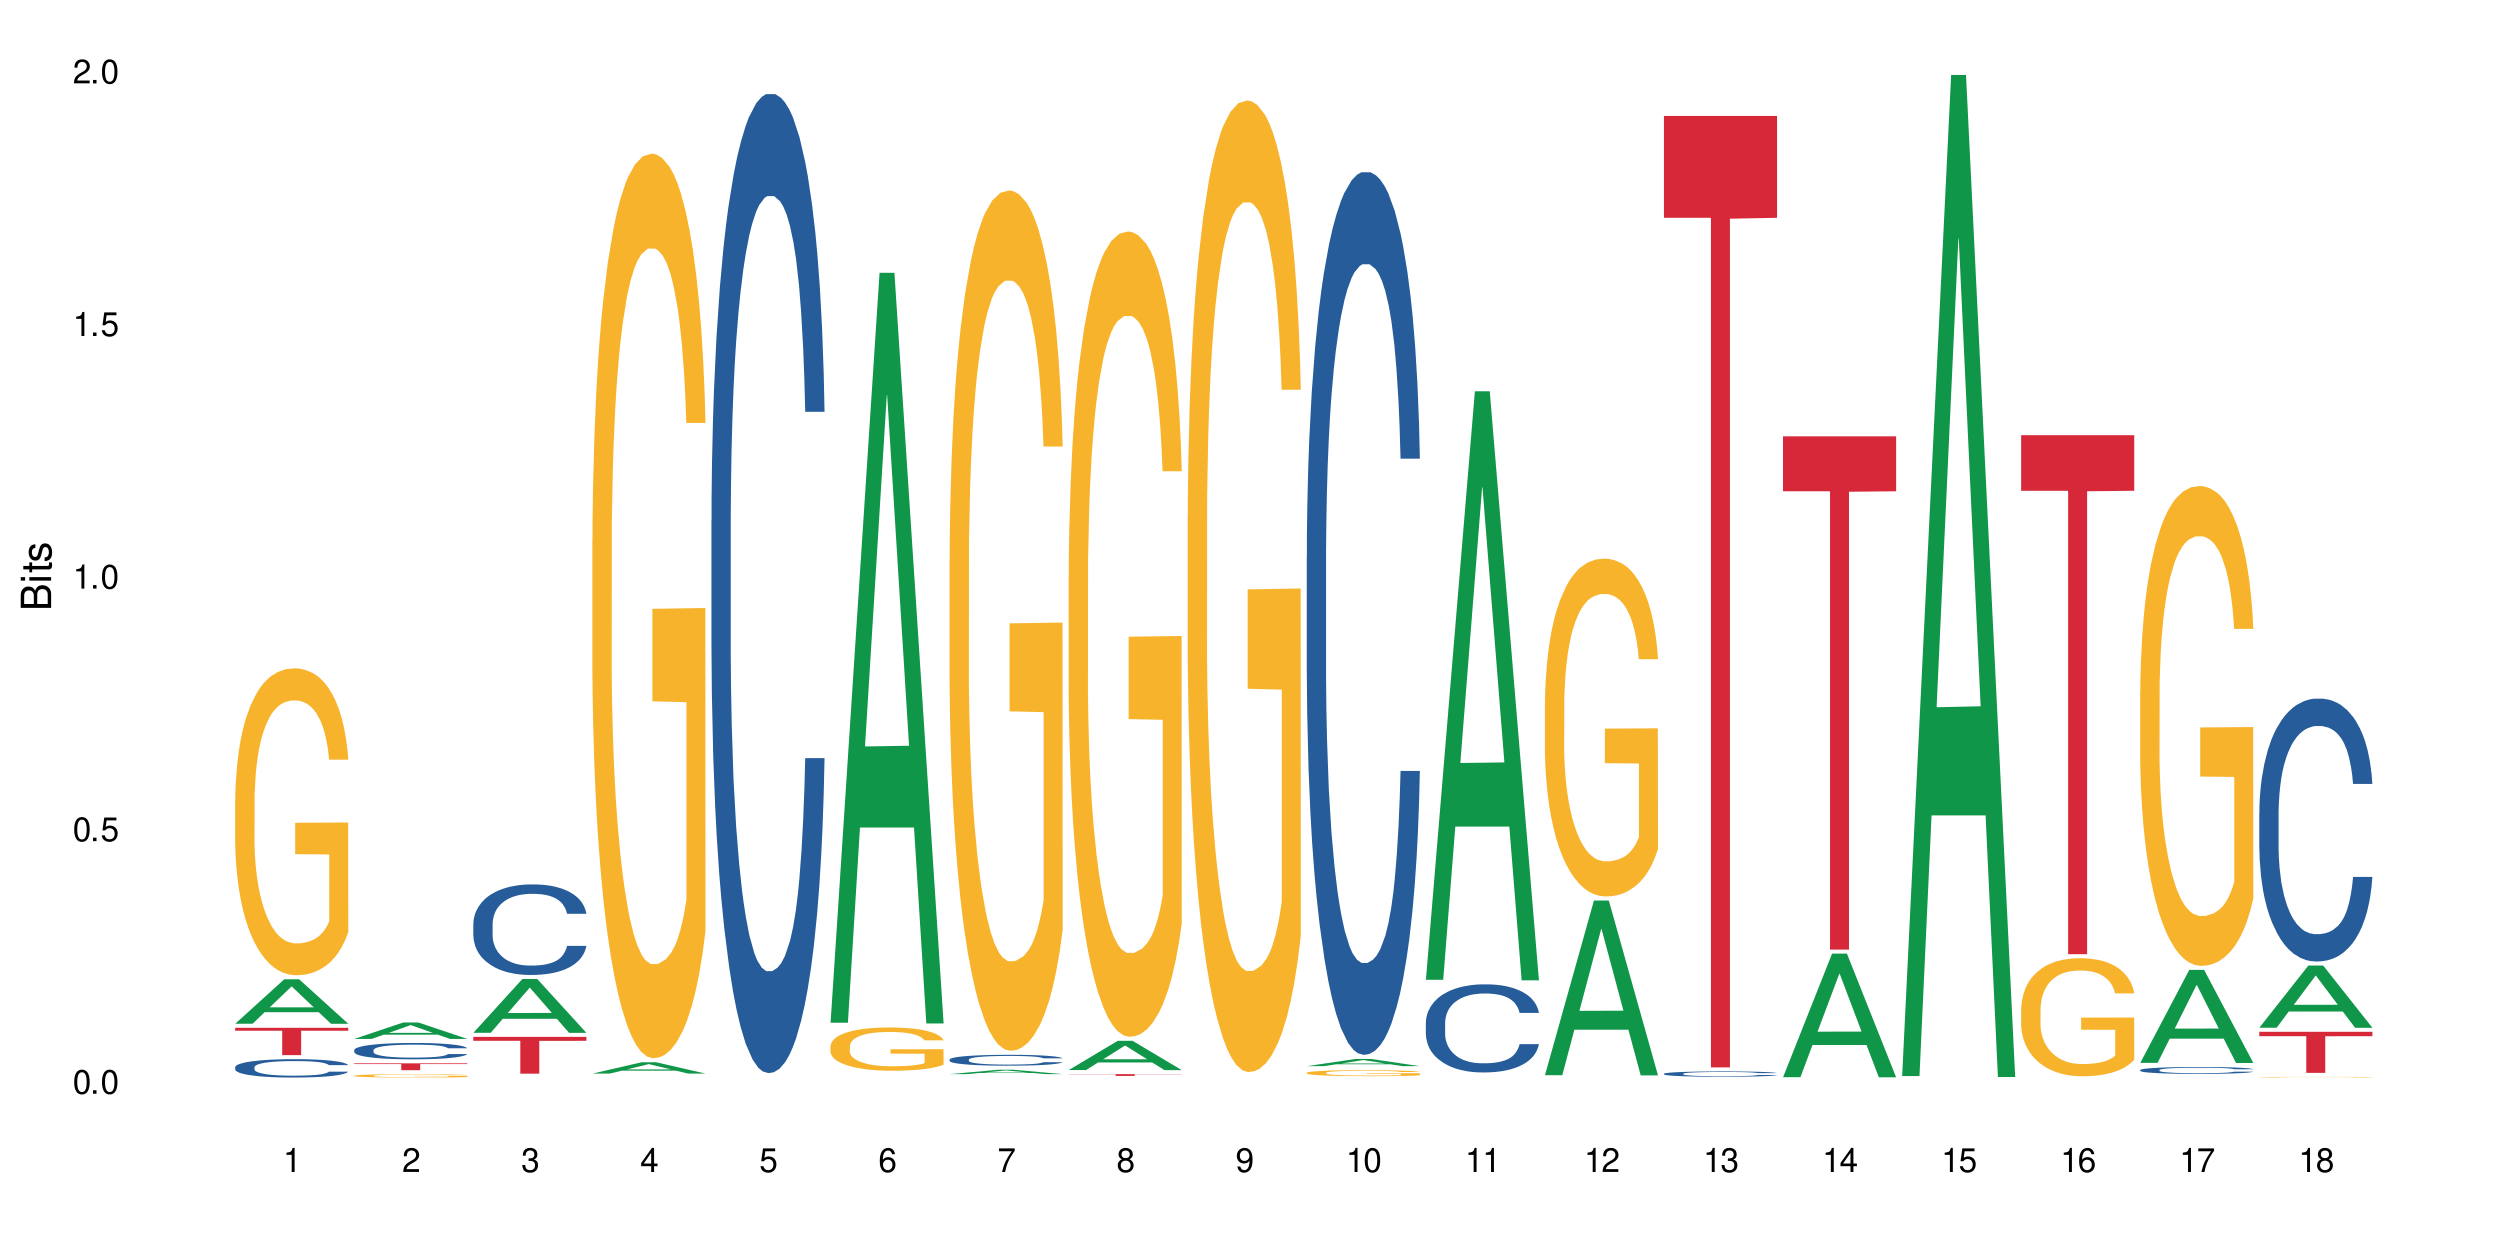<?xml version="1.0" encoding="UTF-8"?>
<svg xmlns="http://www.w3.org/2000/svg" xmlns:xlink="http://www.w3.org/1999/xlink" width="720" height="360" viewBox="0 0 720 360">
<defs>
<g>
<g id="glyph-0-0">
</g>
<g id="glyph-0-1">
<path d="M 2.641 -6.938 C 2 -6.938 1.422 -6.656 1.078 -6.172 C 0.641 -5.562 0.406 -4.641 0.406 -3.359 C 0.406 -1.016 1.188 0.219 2.641 0.219 C 4.078 0.219 4.859 -1.016 4.859 -3.297 C 4.859 -4.641 4.656 -5.547 4.203 -6.172 C 3.844 -6.656 3.281 -6.938 2.641 -6.938 Z M 2.641 -6.188 C 3.547 -6.188 4 -5.25 4 -3.375 C 4 -1.406 3.562 -0.484 2.625 -0.484 C 1.734 -0.484 1.281 -1.438 1.281 -3.344 C 1.281 -5.25 1.734 -6.188 2.641 -6.188 Z M 2.641 -6.188 "/>
</g>
<g id="glyph-0-2">
<path d="M 1.828 -1 L 0.828 -1 L 0.828 0 L 1.828 0 Z M 1.828 -1 "/>
</g>
<g id="glyph-0-3">
<path d="M 4.562 -6.797 L 1.062 -6.797 L 0.547 -3.094 L 1.328 -3.094 C 1.719 -3.562 2.047 -3.734 2.578 -3.734 C 3.484 -3.734 4.062 -3.109 4.062 -2.094 C 4.062 -1.125 3.484 -0.531 2.578 -0.531 C 1.828 -0.531 1.375 -0.906 1.188 -1.672 L 0.328 -1.672 C 0.453 -1.109 0.547 -0.844 0.75 -0.594 C 1.125 -0.078 1.828 0.219 2.594 0.219 C 3.969 0.219 4.922 -0.781 4.922 -2.219 C 4.922 -3.562 4.031 -4.484 2.719 -4.484 C 2.25 -4.484 1.859 -4.359 1.469 -4.062 L 1.734 -5.969 L 4.562 -5.969 Z M 4.562 -6.797 "/>
</g>
<g id="glyph-0-4">
<path d="M 2.484 -4.938 L 2.484 0 L 3.328 0 L 3.328 -6.938 L 2.766 -6.938 C 2.469 -5.875 2.281 -5.734 0.984 -5.562 L 0.984 -4.938 Z M 2.484 -4.938 "/>
</g>
<g id="glyph-0-5">
<path d="M 4.859 -0.828 L 1.281 -0.828 C 1.359 -1.406 1.672 -1.781 2.5 -2.281 L 3.469 -2.828 C 4.406 -3.344 4.906 -4.062 4.906 -4.906 C 4.906 -5.484 4.672 -6.031 4.266 -6.406 C 3.859 -6.766 3.375 -6.938 2.719 -6.938 C 1.859 -6.938 1.219 -6.625 0.844 -6.031 C 0.609 -5.672 0.5 -5.234 0.484 -4.531 L 1.328 -4.531 C 1.359 -5.016 1.406 -5.281 1.531 -5.516 C 1.75 -5.938 2.188 -6.203 2.703 -6.203 C 3.469 -6.203 4.031 -5.641 4.031 -4.891 C 4.031 -4.344 3.719 -3.859 3.125 -3.516 L 2.234 -3 C 0.812 -2.172 0.406 -1.531 0.328 -0.016 L 4.859 -0.016 Z M 4.859 -0.828 "/>
</g>
<g id="glyph-0-6">
<path d="M 2.125 -3.188 L 2.578 -3.188 C 3.5 -3.188 3.984 -2.766 3.984 -1.922 C 3.984 -1.062 3.469 -0.531 2.594 -0.531 C 1.656 -0.531 1.203 -1 1.156 -2.016 L 0.312 -2.016 C 0.344 -1.453 0.438 -1.094 0.609 -0.781 C 0.953 -0.109 1.625 0.219 2.547 0.219 C 3.953 0.219 4.859 -0.625 4.859 -1.938 C 4.859 -2.828 4.516 -3.297 3.703 -3.594 C 4.344 -3.844 4.656 -4.328 4.656 -5.031 C 4.656 -6.219 3.875 -6.938 2.578 -6.938 C 1.203 -6.938 0.484 -6.172 0.453 -4.703 L 1.297 -4.703 C 1.312 -5.125 1.344 -5.359 1.453 -5.578 C 1.641 -5.969 2.062 -6.203 2.594 -6.203 C 3.344 -6.203 3.797 -5.75 3.797 -5 C 3.797 -4.516 3.609 -4.219 3.25 -4.047 C 3.016 -3.953 2.703 -3.922 2.125 -3.906 Z M 2.125 -3.188 "/>
</g>
<g id="glyph-0-7">
<path d="M 3.141 -1.672 L 3.141 0 L 3.984 0 L 3.984 -1.672 L 4.984 -1.672 L 4.984 -2.438 L 3.984 -2.438 L 3.984 -6.938 L 3.359 -6.938 L 0.266 -2.578 L 0.266 -1.672 Z M 3.141 -2.438 L 1 -2.438 L 3.141 -5.5 Z M 3.141 -2.438 "/>
</g>
<g id="glyph-0-8">
<path d="M 4.781 -5.125 C 4.609 -6.266 3.891 -6.938 2.844 -6.938 C 2.094 -6.938 1.422 -6.578 1.031 -5.953 C 0.594 -5.266 0.406 -4.422 0.406 -3.172 C 0.406 -2 0.578 -1.25 0.984 -0.641 C 1.359 -0.078 1.953 0.219 2.703 0.219 C 3.984 0.219 4.922 -0.75 4.922 -2.094 C 4.922 -3.375 4.062 -4.281 2.844 -4.281 C 2.172 -4.281 1.641 -4.031 1.281 -3.516 C 1.281 -5.234 1.828 -6.188 2.797 -6.188 C 3.391 -6.188 3.797 -5.797 3.938 -5.125 Z M 2.734 -3.531 C 3.547 -3.531 4.062 -2.953 4.062 -2.031 C 4.062 -1.156 3.484 -0.531 2.703 -0.531 C 1.922 -0.531 1.328 -1.188 1.328 -2.078 C 1.328 -2.938 1.906 -3.531 2.734 -3.531 Z M 2.734 -3.531 "/>
</g>
<g id="glyph-0-9">
<path d="M 4.984 -6.797 L 0.438 -6.797 L 0.438 -5.969 L 4.109 -5.969 C 2.5 -3.656 1.828 -2.234 1.328 0 L 2.219 0 C 2.594 -2.172 3.453 -4.047 4.984 -6.094 Z M 4.984 -6.797 "/>
</g>
<g id="glyph-0-10">
<path d="M 3.75 -3.656 C 4.469 -4.094 4.688 -4.438 4.688 -5.078 C 4.688 -6.172 3.844 -6.938 2.641 -6.938 C 1.438 -6.938 0.594 -6.172 0.594 -5.094 C 0.594 -4.438 0.812 -4.094 1.516 -3.656 C 0.734 -3.266 0.359 -2.703 0.359 -1.922 C 0.359 -0.656 1.281 0.219 2.641 0.219 C 3.984 0.219 4.922 -0.656 4.922 -1.922 C 4.922 -2.703 4.531 -3.266 3.75 -3.656 Z M 2.641 -6.188 C 3.359 -6.188 3.812 -5.75 3.812 -5.062 C 3.812 -4.406 3.344 -3.984 2.641 -3.984 C 1.922 -3.984 1.453 -4.406 1.453 -5.078 C 1.453 -5.75 1.922 -6.188 2.641 -6.188 Z M 2.641 -3.266 C 3.484 -3.266 4.062 -2.719 4.062 -1.906 C 4.062 -1.078 3.484 -0.531 2.625 -0.531 C 1.797 -0.531 1.219 -1.094 1.219 -1.906 C 1.219 -2.719 1.781 -3.266 2.641 -3.266 Z M 2.641 -3.266 "/>
</g>
<g id="glyph-0-11">
<path d="M 0.516 -1.578 C 0.672 -0.453 1.406 0.219 2.438 0.219 C 3.188 0.219 3.859 -0.141 4.266 -0.766 C 4.688 -1.453 4.891 -2.297 4.891 -3.547 C 4.891 -4.719 4.703 -5.453 4.312 -6.078 C 3.938 -6.641 3.344 -6.938 2.594 -6.938 C 1.297 -6.938 0.359 -5.969 0.359 -4.625 C 0.359 -3.344 1.234 -2.453 2.453 -2.453 C 3.094 -2.453 3.578 -2.672 4.016 -3.203 C 4 -1.484 3.469 -0.531 2.5 -0.531 C 1.906 -0.531 1.484 -0.906 1.359 -1.578 Z M 2.578 -6.203 C 3.375 -6.203 3.969 -5.531 3.969 -4.641 C 3.969 -3.797 3.391 -3.188 2.547 -3.188 C 1.734 -3.188 1.234 -3.766 1.234 -4.688 C 1.234 -5.562 1.797 -6.203 2.578 -6.203 Z M 2.578 -6.203 "/>
</g>
<g id="glyph-1-0">
</g>
<g id="glyph-1-1">
<path d="M 0 -0.953 L 0 -4.891 C 0 -5.719 -0.234 -6.344 -0.734 -6.797 C -1.188 -7.234 -1.812 -7.469 -2.5 -7.469 C -3.547 -7.469 -4.188 -7 -4.625 -5.875 C -4.984 -6.688 -5.625 -7.094 -6.531 -7.094 C -7.172 -7.094 -7.734 -6.859 -8.141 -6.391 C -8.562 -5.922 -8.75 -5.344 -8.75 -4.5 L -8.75 -0.953 Z M -4.984 -2.062 L -7.766 -2.062 L -7.766 -4.219 C -7.766 -4.844 -7.688 -5.203 -7.453 -5.5 C -7.219 -5.812 -6.859 -5.969 -6.375 -5.969 C -5.891 -5.969 -5.531 -5.812 -5.297 -5.5 C -5.062 -5.203 -4.984 -4.844 -4.984 -4.219 Z M -0.984 -2.062 L -4 -2.062 L -4 -4.781 C -4 -5.766 -3.438 -6.359 -2.484 -6.359 C -1.547 -6.359 -0.984 -5.766 -0.984 -4.781 Z M -0.984 -2.062 "/>
</g>
<g id="glyph-1-2">
<path d="M -6.281 -1.797 L -6.281 -0.797 L 0 -0.797 L 0 -1.797 Z M -8.75 -1.797 L -8.75 -0.797 L -7.484 -0.797 L -7.484 -1.797 Z M -8.75 -1.797 "/>
</g>
<g id="glyph-1-3">
<path d="M -6.281 -3.047 L -6.281 -2.016 L -8.016 -2.016 L -8.016 -1.016 L -6.281 -1.016 L -6.281 -0.172 L -5.469 -0.172 L -5.469 -1.016 L -0.719 -1.016 C -0.078 -1.016 0.281 -1.453 0.281 -2.234 C 0.281 -2.5 0.25 -2.719 0.188 -3.047 L -0.641 -3.047 C -0.609 -2.906 -0.594 -2.766 -0.594 -2.562 C -0.594 -2.141 -0.719 -2.016 -1.156 -2.016 L -5.469 -2.016 L -5.469 -3.047 Z M -6.281 -3.047 "/>
</g>
<g id="glyph-1-4">
<path d="M -4.531 -5.25 C -5.766 -5.25 -6.469 -4.422 -6.469 -2.969 C -6.469 -1.516 -5.719 -0.562 -4.547 -0.562 C -3.562 -0.562 -3.094 -1.062 -2.734 -2.562 L -2.516 -3.484 C -2.344 -4.188 -2.094 -4.469 -1.641 -4.469 C -1.047 -4.469 -0.641 -3.875 -0.641 -3 C -0.641 -2.453 -0.797 -2 -1.062 -1.75 C -1.25 -1.594 -1.422 -1.531 -1.875 -1.469 L -1.875 -0.406 C -0.422 -0.453 0.281 -1.266 0.281 -2.922 C 0.281 -4.5 -0.5 -5.516 -1.719 -5.516 C -2.656 -5.516 -3.172 -4.984 -3.469 -3.734 L -3.703 -2.766 C -3.891 -1.953 -4.156 -1.609 -4.594 -1.609 C -5.188 -1.609 -5.547 -2.125 -5.547 -2.938 C -5.547 -3.75 -5.203 -4.172 -4.531 -4.203 Z M -4.531 -5.25 "/>
</g>
</g>
</defs>
<rect x="-72" y="-36" width="864" height="432" fill="rgb(100%, 100%, 100%)" fill-opacity="1"/>
<path fill-rule="nonzero" fill="rgb(6.275%, 58.824%, 28.235%)" fill-opacity="1" d="M 67.73 294.84 L 67.766 294.828 L 81.859 282.035 L 86.141 282.035 L 100.309 294.852 L 95.332 294.852 L 91.781 291.504 L 76.223 291.504 L 72.742 294.84 L 67.73 294.84 L 77.719 290.121 L 90.352 290.109 L 84.055 284.129 L 83.984 284.117 L 83.914 284.152 L 77.684 290.109 L 77.719 290.121 Z M 67.73 294.84 "/>
<path fill-rule="nonzero" fill="rgb(14.51%, 36.078%, 60%)" fill-opacity="1" d="M 67.73 307.348 L 67.77 307.344 L 67.77 307.227 L 67.891 307.043 L 68.168 306.809 L 68.445 306.652 L 69.16 306.367 L 70.152 306.09 L 71.188 305.875 L 71.941 305.75 L 72.617 305.656 L 74.168 305.477 L 75.16 305.383 L 76.234 305.301 L 77.543 305.219 L 78.496 305.172 L 80.641 305.094 L 82.23 305.059 L 83.461 305.043 L 86.125 305.043 L 87.715 305.062 L 88.867 305.09 L 90.137 305.129 L 91.211 305.172 L 93.078 305.277 L 94.746 305.414 L 95.5 305.488 L 96.691 305.641 L 97.605 305.785 L 98.242 305.91 L 98.957 306.09 L 99.594 306.309 L 100.07 306.555 L 100.309 306.762 L 94.746 306.762 L 94.469 306.57 L 94.148 306.418 L 93.555 306.219 L 92.957 306.078 L 92.125 305.941 L 91.367 305.848 L 90.336 305.758 L 89.422 305.699 L 88.469 305.656 L 87.555 305.625 L 85.809 305.598 L 83.781 305.598 L 83.027 305.605 L 81.477 305.645 L 80.641 305.68 L 79.449 305.746 L 78.617 305.809 L 77.621 305.906 L 76.949 305.988 L 76.113 306.113 L 75.516 306.227 L 74.844 306.387 L 74.445 306.504 L 74.086 306.641 L 73.77 306.801 L 73.531 306.969 L 73.371 307.148 L 73.293 307.324 L 73.293 308.074 L 73.371 308.246 L 73.57 308.449 L 74.086 308.746 L 74.844 309 L 75.715 309.203 L 76.551 309.352 L 77.027 309.418 L 77.664 309.496 L 78.656 309.59 L 80.086 309.688 L 80.922 309.727 L 82.191 309.766 L 83.504 309.785 L 85.25 309.785 L 86.801 309.766 L 87.832 309.742 L 88.906 309.703 L 90.375 309.621 L 91.289 309.543 L 92.082 309.453 L 92.68 309.359 L 93.078 309.281 L 93.672 309.133 L 94.148 308.969 L 94.508 308.797 L 94.746 308.633 L 100.309 308.633 L 100.07 308.828 L 99.711 309.016 L 99.355 309.156 L 98.797 309.324 L 98.16 309.477 L 97.246 309.645 L 96.492 309.758 L 95.5 309.879 L 94.586 309.969 L 93.594 310.051 L 92.125 310.148 L 91.168 310.195 L 90.137 310.238 L 88.906 310.277 L 87.355 310.312 L 85.688 310.332 L 84.137 310.336 L 82.469 310.328 L 81.238 310.309 L 79.609 310.266 L 77.582 310.176 L 76.113 310.086 L 74.961 309.992 L 73.969 309.898 L 72.855 309.766 L 71.426 309.555 L 70.551 309.387 L 69.957 309.254 L 69.281 309.066 L 68.805 308.895 L 68.246 308.625 L 67.852 308.281 L 67.73 308.016 Z M 67.73 307.348 "/>
<path fill-rule="nonzero" fill="rgb(96.863%, 70.196%, 16.863%)" fill-opacity="1" d="M 67.73 230.34 L 67.77 230.258 L 67.77 228.645 L 67.93 225.012 L 68.328 220.004 L 68.844 215.887 L 69.398 212.66 L 69.758 210.965 L 70.352 208.543 L 70.871 206.766 L 72.18 203.133 L 73.848 199.742 L 74.762 198.289 L 75.797 196.918 L 77.266 195.383 L 77.941 194.816 L 80.008 193.527 L 82.352 192.719 L 84.934 192.477 L 86.125 192.559 L 87.754 192.879 L 89.977 193.77 L 91.25 194.574 L 92.242 195.383 L 93.273 196.434 L 94.547 198.047 L 95.738 199.984 L 96.691 201.922 L 97.645 204.344 L 98.441 206.926 L 99.113 209.754 L 99.711 213.145 L 100.07 215.969 L 100.309 218.793 L 94.785 218.793 L 94.469 215.969 L 94.109 213.789 L 93.516 211.125 L 92.918 209.188 L 92.32 207.652 L 91.211 205.555 L 90.258 204.262 L 89.062 203.133 L 87.914 202.406 L 86.602 201.922 L 85.809 201.762 L 83.699 201.762 L 81.793 202.324 L 80.684 202.973 L 79.887 203.617 L 78.773 204.828 L 78.102 205.797 L 77.703 206.441 L 76.512 208.945 L 75.715 211.207 L 75.277 212.738 L 74.723 215.16 L 74.324 217.34 L 73.887 220.57 L 73.648 222.992 L 73.332 228.48 L 73.293 243.012 L 73.41 246.082 L 73.648 249.391 L 73.969 252.297 L 74.445 255.363 L 74.922 257.707 L 75.754 260.855 L 76.473 262.953 L 77.027 264.324 L 78.102 266.504 L 78.535 267.23 L 79.57 268.684 L 80.641 269.816 L 81.953 270.785 L 82.945 271.27 L 84.535 271.672 L 86.562 271.672 L 88.945 271.188 L 90.453 270.543 L 91.488 269.895 L 92.164 269.332 L 92.996 268.441 L 93.594 267.637 L 94.148 266.746 L 94.824 265.375 L 94.824 246.082 L 85.012 246 L 85.012 236.957 L 100.266 236.879 L 100.309 268.441 L 99.473 270.621 L 98.441 272.723 L 97.445 274.336 L 96.414 275.707 L 94.945 277.242 L 93.754 278.211 L 91.926 279.34 L 90.258 280.066 L 88.508 280.551 L 86.957 280.793 L 85.133 280.875 L 83.504 280.715 L 81.754 280.23 L 80.363 279.582 L 79.094 278.777 L 77.82 277.727 L 76.234 276.031 L 75.199 274.66 L 74.129 272.965 L 73.055 270.945 L 72.102 268.766 L 71.465 267.07 L 70.828 265.133 L 70.152 262.711 L 69.52 259.965 L 69.043 257.465 L 68.605 254.637 L 68.289 251.973 L 67.969 248.34 L 67.809 245.434 L 67.73 242.934 Z M 67.73 230.34 "/>
<path fill-rule="nonzero" fill="rgb(83.922%, 15.686%, 22.353%)" fill-opacity="1" d="M 67.73 296.012 L 100.309 296.012 L 100.309 296.852 L 86.73 296.859 L 86.73 303.887 L 81.27 303.887 L 81.27 296.867 L 81.188 296.852 L 67.73 296.852 Z M 67.73 296.012 "/>
<path fill-rule="nonzero" fill="rgb(6.275%, 58.824%, 28.235%)" fill-opacity="1" d="M 102.023 299.211 L 102.055 299.207 L 116.152 294.461 L 120.434 294.461 L 134.598 299.215 L 129.621 299.215 L 126.07 297.977 L 110.512 297.977 L 107.035 299.211 L 102.023 299.211 L 112.012 297.461 L 124.645 297.457 L 118.344 295.238 L 118.273 295.234 L 118.207 295.246 L 111.977 297.457 L 112.012 297.461 Z M 102.023 299.211 "/>
<path fill-rule="nonzero" fill="rgb(14.51%, 36.078%, 60%)" fill-opacity="1" d="M 102.023 302.422 L 102.062 302.418 L 102.062 302.316 L 102.18 302.152 L 102.457 301.945 L 102.738 301.805 L 103.453 301.551 L 104.445 301.305 L 105.477 301.113 L 106.234 301.004 L 106.906 300.918 L 108.457 300.758 L 109.449 300.676 L 110.523 300.602 L 111.836 300.531 L 112.789 300.488 L 114.934 300.418 L 116.523 300.387 L 117.754 300.375 L 120.414 300.375 L 122.004 300.391 L 123.156 300.414 L 124.426 300.449 L 125.5 300.488 L 127.367 300.582 L 129.035 300.703 L 129.789 300.77 L 130.98 300.906 L 131.895 301.035 L 132.531 301.145 L 133.246 301.305 L 133.883 301.496 L 134.359 301.719 L 134.598 301.902 L 129.035 301.902 L 128.758 301.73 L 128.441 301.598 L 127.844 301.422 L 127.25 301.297 L 126.414 301.172 L 125.66 301.09 L 124.625 301.008 L 123.711 300.957 L 122.758 300.918 L 121.844 300.891 L 120.098 300.867 L 118.07 300.867 L 117.316 300.875 L 115.766 300.91 L 114.934 300.938 L 113.742 301 L 112.906 301.055 L 111.914 301.141 L 111.238 301.215 L 110.402 301.324 L 109.809 301.426 L 109.133 301.566 L 108.734 301.676 L 108.379 301.793 L 108.059 301.938 L 107.82 302.086 L 107.664 302.246 L 107.582 302.402 L 107.582 303.066 L 107.664 303.223 L 107.863 303.402 L 108.379 303.668 L 109.133 303.895 L 110.008 304.074 L 110.84 304.203 L 111.316 304.266 L 111.953 304.332 L 112.945 304.418 L 114.375 304.504 L 115.211 304.539 L 116.48 304.574 L 117.793 304.59 L 119.543 304.59 L 121.09 304.574 L 122.125 304.551 L 123.195 304.52 L 124.664 304.445 L 125.578 304.375 L 126.375 304.293 L 126.969 304.211 L 127.367 304.145 L 127.965 304.012 L 128.441 303.863 L 128.797 303.715 L 129.035 303.566 L 134.598 303.566 L 134.359 303.738 L 134 303.906 L 133.645 304.031 L 133.09 304.184 L 132.453 304.316 L 131.539 304.465 L 130.785 304.566 L 129.789 304.672 L 128.875 304.754 L 127.883 304.828 L 126.414 304.914 L 125.461 304.957 L 124.426 304.996 L 123.195 305.031 L 121.648 305.059 L 119.977 305.078 L 118.43 305.082 L 116.762 305.074 L 115.527 305.055 L 113.898 305.016 L 111.875 304.938 L 110.402 304.859 L 109.25 304.777 L 108.258 304.691 L 107.145 304.574 L 105.715 304.383 L 104.844 304.238 L 104.246 304.117 L 103.57 303.949 L 103.094 303.801 L 102.539 303.559 L 102.141 303.254 L 102.023 303.016 Z M 102.023 302.422 "/>
<path fill-rule="nonzero" fill="rgb(96.863%, 70.196%, 16.863%)" fill-opacity="1" d="M 102.023 309.789 L 102.062 309.789 L 102.062 309.773 L 102.219 309.734 L 102.617 309.68 L 103.133 309.633 L 103.691 309.598 L 104.047 309.582 L 104.645 309.555 L 105.16 309.535 L 106.473 309.496 L 108.141 309.461 L 109.055 309.445 L 110.086 309.43 L 111.555 309.414 L 112.23 309.406 L 114.297 309.395 L 116.641 309.383 L 120.414 309.383 L 122.043 309.387 L 124.27 309.395 L 125.539 309.402 L 126.531 309.414 L 127.566 309.426 L 128.836 309.441 L 130.027 309.461 L 130.98 309.484 L 131.938 309.508 L 132.73 309.539 L 133.406 309.566 L 134 309.605 L 134.359 309.637 L 134.598 309.664 L 129.074 309.664 L 128.758 309.637 L 128.398 309.613 L 127.805 309.582 L 127.207 309.562 L 126.613 309.547 L 125.5 309.523 L 124.547 309.508 L 123.355 309.496 L 122.203 309.488 L 120.891 309.484 L 120.098 309.48 L 117.992 309.48 L 116.086 309.488 L 114.973 309.496 L 114.18 309.5 L 113.066 309.516 L 112.391 309.523 L 111.992 309.531 L 110.801 309.559 L 110.008 309.582 L 109.57 309.602 L 109.012 309.625 L 108.617 309.648 L 108.18 309.684 L 107.941 309.711 L 107.621 309.77 L 107.582 309.926 L 107.703 309.961 L 107.941 309.996 L 108.258 310.027 L 108.734 310.062 L 109.211 310.086 L 110.047 310.121 L 110.762 310.145 L 111.316 310.156 L 112.391 310.18 L 112.828 310.188 L 113.859 310.203 L 114.934 310.219 L 116.242 310.227 L 117.238 310.234 L 118.824 310.238 L 120.852 310.238 L 123.234 310.23 L 124.746 310.227 L 125.777 310.219 L 126.453 310.211 L 127.289 310.203 L 127.883 310.195 L 128.441 310.184 L 129.117 310.168 L 129.117 309.961 L 119.301 309.961 L 119.301 309.863 L 134.559 309.859 L 134.598 310.203 L 133.762 310.227 L 132.73 310.25 L 131.738 310.266 L 130.703 310.281 L 129.234 310.297 L 128.043 310.309 L 126.215 310.32 L 124.547 310.328 L 122.797 310.332 L 121.25 310.336 L 117.793 310.336 L 116.047 310.328 L 114.656 310.324 L 113.383 310.312 L 112.113 310.301 L 110.523 310.285 L 109.488 310.27 L 108.418 310.25 L 107.344 310.23 L 106.391 310.207 L 105.754 310.188 L 105.121 310.168 L 104.445 310.141 L 103.809 310.109 L 103.332 310.082 L 102.895 310.055 L 102.578 310.023 L 102.262 309.984 L 102.102 309.953 L 102.023 309.926 Z M 102.023 309.789 "/>
<path fill-rule="nonzero" fill="rgb(83.922%, 15.686%, 22.353%)" fill-opacity="1" d="M 102.023 306.242 L 134.598 306.242 L 134.598 306.453 L 121.02 306.453 L 121.02 308.223 L 115.559 308.223 L 115.559 306.457 L 115.48 306.453 L 102.023 306.453 Z M 102.023 306.242 "/>
<path fill-rule="nonzero" fill="rgb(6.275%, 58.824%, 28.235%)" fill-opacity="1" d="M 136.312 297.449 L 136.348 297.434 L 150.441 281.953 L 154.723 281.953 L 168.887 297.465 L 163.91 297.465 L 160.359 293.414 L 144.805 293.414 L 141.324 297.449 L 136.312 297.449 L 146.301 291.742 L 158.934 291.727 L 152.637 284.488 L 152.566 284.473 L 152.496 284.52 L 146.266 291.727 L 146.301 291.742 Z M 136.312 297.449 "/>
<path fill-rule="nonzero" fill="rgb(14.51%, 36.078%, 60%)" fill-opacity="1" d="M 136.312 266.066 L 136.352 266.043 L 136.352 265.473 L 136.473 264.566 L 136.75 263.422 L 137.027 262.637 L 137.742 261.23 L 138.734 259.871 L 139.77 258.82 L 140.523 258.203 L 141.199 257.727 L 142.746 256.844 L 143.742 256.391 L 144.812 255.984 L 146.125 255.582 L 147.078 255.344 L 149.223 254.961 L 150.812 254.793 L 152.043 254.723 L 154.707 254.723 L 156.293 254.816 L 157.445 254.938 L 158.719 255.129 L 159.789 255.344 L 161.656 255.867 L 163.328 256.535 L 164.082 256.914 L 165.273 257.652 L 166.188 258.367 L 166.824 258.988 L 167.539 259.871 L 168.172 260.941 L 168.648 262.16 L 168.887 263.184 L 163.328 263.184 L 163.047 262.23 L 162.73 261.492 L 162.133 260.516 L 161.539 259.824 L 160.703 259.133 L 159.949 258.68 L 158.918 258.227 L 158.004 257.941 L 157.051 257.727 L 156.137 257.582 L 154.387 257.441 L 152.363 257.441 L 151.605 257.488 L 150.059 257.68 L 149.223 257.844 L 148.031 258.18 L 147.195 258.488 L 146.203 258.965 L 145.527 259.371 L 144.695 259.988 L 144.098 260.539 L 143.422 261.324 L 143.027 261.922 L 142.668 262.586 L 142.352 263.375 L 142.113 264.207 L 141.953 265.09 L 141.875 265.949 L 141.875 269.641 L 141.953 270.5 L 142.152 271.5 L 142.668 272.953 L 143.422 274.219 L 144.297 275.219 L 145.133 275.934 L 145.609 276.266 L 146.242 276.648 L 147.238 277.125 L 148.668 277.602 L 149.5 277.793 L 150.773 277.984 L 152.082 278.078 L 153.832 278.078 L 155.383 277.984 L 156.414 277.863 L 157.488 277.672 L 158.957 277.27 L 159.871 276.887 L 160.664 276.434 L 161.262 275.98 L 161.656 275.602 L 162.254 274.859 L 162.73 274.051 L 163.09 273.215 L 163.328 272.406 L 168.887 272.406 L 168.648 273.359 L 168.293 274.289 L 167.934 274.98 L 167.379 275.812 L 166.742 276.555 L 165.828 277.387 L 165.074 277.934 L 164.082 278.531 L 163.168 278.984 L 162.176 279.391 L 160.703 279.867 L 159.75 280.105 L 158.719 280.32 L 157.488 280.508 L 155.938 280.676 L 154.27 280.77 L 152.719 280.797 L 151.051 280.746 L 149.82 280.652 L 148.191 280.438 L 146.164 280.008 L 144.695 279.555 L 143.543 279.102 L 142.551 278.625 L 141.438 277.984 L 140.008 276.934 L 139.133 276.125 L 138.535 275.457 L 137.863 274.527 L 137.383 273.691 L 136.828 272.359 L 136.43 270.668 L 136.312 269.355 Z M 136.312 266.066 "/>
<path fill-rule="nonzero" fill="rgb(83.922%, 15.686%, 22.353%)" fill-opacity="1" d="M 136.312 298.625 L 168.887 298.625 L 168.887 299.758 L 155.312 299.766 L 155.312 309.215 L 149.848 309.215 L 149.848 299.777 L 149.77 299.758 L 136.312 299.758 Z M 136.312 298.625 "/>
<path fill-rule="nonzero" fill="rgb(6.275%, 58.824%, 28.235%)" fill-opacity="1" d="M 170.602 309.191 L 170.637 309.191 L 184.734 305.941 L 189.016 305.941 L 203.18 309.195 L 198.203 309.195 L 194.652 308.348 L 179.094 308.348 L 175.613 309.191 L 170.602 309.191 L 180.59 307.996 L 193.227 307.992 L 186.926 306.473 L 186.855 306.469 L 186.785 306.48 L 180.555 307.992 L 180.59 307.996 Z M 170.602 309.191 "/>
<path fill-rule="nonzero" fill="rgb(96.863%, 70.196%, 16.863%)" fill-opacity="1" d="M 170.602 155.832 L 170.641 155.594 L 170.641 150.836 L 170.801 140.129 L 171.199 125.379 L 171.715 113.242 L 172.27 103.727 L 172.629 98.727 L 173.227 91.59 L 173.742 86.355 L 175.051 75.648 L 176.719 65.656 L 177.633 61.371 L 178.668 57.328 L 180.137 52.805 L 180.812 51.141 L 182.879 47.332 L 185.223 44.953 L 187.805 44.242 L 188.996 44.48 L 190.625 45.43 L 192.852 48.047 L 194.121 50.426 L 195.113 52.805 L 196.148 55.898 L 197.418 60.66 L 198.609 66.367 L 199.562 72.078 L 200.516 79.219 L 201.312 86.832 L 201.988 95.16 L 202.582 105.152 L 202.941 113.48 L 203.18 121.809 L 197.656 121.809 L 197.34 113.48 L 196.98 107.055 L 196.387 99.203 L 195.789 93.492 L 195.195 88.973 L 194.082 82.785 L 193.129 78.98 L 191.938 75.648 L 190.785 73.508 L 189.473 72.078 L 188.68 71.602 L 186.574 71.602 L 184.664 73.27 L 183.555 75.172 L 182.758 77.074 L 181.648 80.645 L 180.973 83.5 L 180.574 85.402 L 179.383 92.781 L 178.586 99.441 L 178.152 103.961 L 177.594 111.102 L 177.199 117.523 L 176.762 127.043 L 176.523 134.18 L 176.203 150.359 L 176.164 193.188 L 176.285 202.23 L 176.523 211.988 L 176.84 220.551 L 177.316 229.594 L 177.793 236.492 L 178.629 245.773 L 179.344 251.961 L 179.898 256.004 L 180.973 262.43 L 181.41 264.57 L 182.441 268.852 L 183.516 272.184 L 184.824 275.039 L 185.816 276.469 L 187.406 277.656 L 189.434 277.656 L 191.816 276.23 L 193.328 274.324 L 194.359 272.422 L 195.035 270.758 L 195.867 268.141 L 196.465 265.762 L 197.02 263.145 L 197.695 259.098 L 197.695 202.23 L 187.883 201.992 L 187.883 175.344 L 203.141 175.105 L 203.18 268.141 L 202.344 274.562 L 201.312 280.75 L 200.316 285.508 L 199.285 289.555 L 197.816 294.074 L 196.625 296.93 L 194.797 300.262 L 193.129 302.402 L 191.379 303.832 L 189.832 304.543 L 188.004 304.781 L 186.375 304.305 L 184.625 302.879 L 183.234 300.977 L 181.965 298.594 L 180.691 295.504 L 179.105 290.504 L 178.07 286.461 L 177 281.465 L 175.926 275.516 L 174.973 269.09 L 174.336 264.094 L 173.703 258.383 L 173.027 251.246 L 172.391 243.156 L 171.914 235.781 L 171.477 227.453 L 171.16 219.602 L 170.84 208.895 L 170.684 200.328 L 170.602 192.953 Z M 170.602 155.832 "/>
<path fill-rule="nonzero" fill="rgb(14.51%, 36.078%, 60%)" fill-opacity="1" d="M 204.895 149.789 L 204.934 149.531 L 204.934 143.348 L 205.051 133.551 L 205.332 121.18 L 205.609 112.676 L 206.324 97.469 L 207.316 82.777 L 208.348 71.438 L 209.105 64.738 L 209.781 59.582 L 211.328 50.047 L 212.32 45.148 L 213.395 40.77 L 214.707 36.387 L 215.66 33.809 L 217.805 29.688 L 219.395 27.883 L 220.625 27.109 L 223.285 27.109 L 224.875 28.141 L 226.027 29.43 L 227.301 31.488 L 228.371 33.809 L 230.238 39.48 L 231.906 46.695 L 232.664 50.82 L 233.855 58.809 L 234.77 66.543 L 235.402 73.242 L 236.117 82.777 L 236.754 94.375 L 237.23 107.52 L 237.469 118.605 L 231.906 118.605 L 231.629 108.293 L 231.312 100.305 L 230.715 89.738 L 230.121 82.262 L 229.285 74.789 L 228.531 69.891 L 227.496 64.996 L 226.586 61.902 L 225.629 59.582 L 224.719 58.035 L 222.969 56.488 L 220.941 56.488 L 220.188 57.004 L 218.641 59.066 L 217.805 60.871 L 216.613 64.48 L 215.777 67.832 L 214.785 72.984 L 214.109 77.367 L 213.277 84.066 L 212.68 89.996 L 212.004 98.5 L 211.605 104.945 L 211.25 112.16 L 210.934 120.664 L 210.691 129.688 L 210.535 139.223 L 210.453 148.5 L 210.453 188.449 L 210.535 197.727 L 210.734 208.551 L 211.25 224.273 L 212.004 237.934 L 212.879 248.758 L 213.711 256.492 L 214.188 260.098 L 214.824 264.223 L 215.816 269.379 L 217.25 274.531 L 218.082 276.594 L 219.355 278.656 L 220.664 279.688 L 222.414 279.688 L 223.961 278.656 L 224.996 277.367 L 226.066 275.305 L 227.539 270.926 L 228.453 266.801 L 229.246 261.902 L 229.84 257.008 L 230.238 252.883 L 230.836 244.895 L 231.312 236.129 L 231.668 227.109 L 231.906 218.348 L 237.469 218.348 L 237.23 228.656 L 236.875 238.707 L 236.516 246.18 L 235.961 255.203 L 235.324 263.191 L 234.41 272.211 L 233.656 278.141 L 232.664 284.582 L 231.75 289.48 L 230.754 293.863 L 229.285 299.016 L 228.332 301.594 L 227.301 303.914 L 226.066 305.977 L 224.52 307.781 L 222.852 308.812 L 221.301 309.066 L 219.633 308.555 L 218.398 307.523 L 216.773 305.203 L 214.746 300.562 L 213.277 295.668 L 212.125 290.77 L 211.129 285.613 L 210.02 278.656 L 208.586 267.316 L 207.715 258.551 L 207.117 251.336 L 206.441 241.285 L 205.965 232.266 L 205.41 217.832 L 205.012 199.531 L 204.895 185.355 Z M 204.895 149.789 "/>
<path fill-rule="nonzero" fill="rgb(6.275%, 58.824%, 28.235%)" fill-opacity="1" d="M 239.184 294.555 L 239.219 294.352 L 253.312 78.566 L 257.594 78.566 L 271.762 294.758 L 266.781 294.758 L 263.234 238.324 L 247.676 238.324 L 244.195 294.555 L 239.184 294.555 L 249.172 214.977 L 261.805 214.773 L 255.508 113.887 L 255.438 113.684 L 255.367 114.293 L 249.137 214.773 L 249.172 214.977 Z M 239.184 294.555 "/>
<path fill-rule="nonzero" fill="rgb(96.863%, 70.196%, 16.863%)" fill-opacity="1" d="M 239.184 301.254 L 239.223 301.242 L 239.223 301.016 L 239.383 300.504 L 239.781 299.797 L 240.297 299.215 L 240.852 298.762 L 241.211 298.523 L 241.805 298.18 L 242.32 297.93 L 243.633 297.418 L 245.301 296.941 L 246.215 296.734 L 247.25 296.543 L 248.719 296.324 L 249.395 296.246 L 251.461 296.062 L 253.805 295.949 L 256.387 295.914 L 257.578 295.926 L 259.207 295.973 L 261.43 296.098 L 262.703 296.211 L 263.695 296.324 L 264.727 296.473 L 266 296.699 L 267.191 296.973 L 268.145 297.246 L 269.098 297.59 L 269.895 297.953 L 270.566 298.352 L 271.164 298.828 L 271.52 299.227 L 271.762 299.625 L 266.238 299.625 L 265.922 299.227 L 265.562 298.922 L 264.965 298.543 L 264.371 298.27 L 263.773 298.055 L 262.664 297.758 L 261.707 297.578 L 260.516 297.418 L 259.363 297.316 L 258.055 297.246 L 257.258 297.223 L 255.152 297.223 L 253.246 297.305 L 252.133 297.395 L 251.34 297.484 L 250.227 297.656 L 249.551 297.793 L 249.156 297.883 L 247.965 298.238 L 247.168 298.555 L 246.73 298.773 L 246.176 299.113 L 245.777 299.422 L 245.34 299.875 L 245.102 300.219 L 244.785 300.992 L 244.746 303.039 L 244.863 303.473 L 245.102 303.938 L 245.422 304.348 L 245.898 304.781 L 246.375 305.109 L 247.207 305.555 L 247.922 305.852 L 248.48 306.043 L 249.551 306.352 L 249.988 306.453 L 251.023 306.66 L 252.094 306.816 L 253.406 306.953 L 254.398 307.023 L 255.988 307.078 L 258.016 307.078 L 260.398 307.012 L 261.906 306.922 L 262.941 306.828 L 263.617 306.75 L 264.449 306.625 L 265.047 306.512 L 265.602 306.387 L 266.277 306.191 L 266.277 303.473 L 256.465 303.461 L 256.465 302.188 L 271.719 302.176 L 271.762 306.625 L 270.926 306.934 L 269.895 307.227 L 268.898 307.457 L 267.867 307.648 L 266.398 307.867 L 265.203 308 L 263.379 308.16 L 261.707 308.262 L 259.961 308.332 L 258.41 308.367 L 256.586 308.379 L 254.957 308.355 L 253.207 308.285 L 251.816 308.195 L 250.547 308.082 L 249.273 307.934 L 247.684 307.695 L 246.652 307.5 L 245.578 307.262 L 244.508 306.977 L 243.555 306.672 L 242.918 306.43 L 242.281 306.16 L 241.605 305.816 L 240.973 305.43 L 240.496 305.078 L 240.059 304.68 L 239.738 304.305 L 239.422 303.793 L 239.262 303.383 L 239.184 303.027 Z M 239.184 301.254 "/>
<path fill-rule="nonzero" fill="rgb(6.275%, 58.824%, 28.235%)" fill-opacity="1" d="M 273.473 309.352 L 273.508 309.348 L 287.605 308.082 L 291.887 308.082 L 306.051 309.352 L 301.074 309.352 L 297.523 309.02 L 281.965 309.02 L 278.484 309.352 L 273.473 309.352 L 283.465 308.883 L 296.098 308.883 L 289.797 308.289 L 289.727 308.289 L 289.656 308.293 L 283.43 308.883 L 283.465 308.883 Z M 273.473 309.352 "/>
<path fill-rule="nonzero" fill="rgb(14.51%, 36.078%, 60%)" fill-opacity="1" d="M 273.473 305.152 L 273.516 305.148 L 273.516 305.082 L 273.633 304.973 L 273.91 304.832 L 274.188 304.738 L 274.906 304.57 L 275.898 304.406 L 276.93 304.281 L 277.684 304.207 L 278.359 304.148 L 279.91 304.043 L 280.902 303.988 L 281.977 303.941 L 283.285 303.891 L 284.242 303.863 L 286.387 303.816 L 287.977 303.797 L 289.207 303.789 L 291.867 303.789 L 293.457 303.801 L 294.609 303.812 L 295.879 303.836 L 296.953 303.863 L 298.82 303.926 L 300.488 304.004 L 301.242 304.051 L 302.434 304.141 L 303.348 304.227 L 303.984 304.301 L 304.699 304.406 L 305.336 304.535 L 305.812 304.684 L 306.051 304.805 L 300.488 304.805 L 300.211 304.691 L 299.895 304.602 L 299.297 304.484 L 298.699 304.402 L 297.867 304.316 L 297.113 304.266 L 296.078 304.211 L 295.164 304.176 L 294.211 304.148 L 293.297 304.133 L 291.551 304.113 L 289.523 304.113 L 288.77 304.121 L 287.219 304.145 L 286.387 304.164 L 285.195 304.203 L 284.359 304.242 L 283.367 304.297 L 282.691 304.348 L 281.855 304.422 L 281.262 304.488 L 280.586 304.582 L 280.188 304.652 L 279.832 304.734 L 279.512 304.828 L 279.273 304.93 L 279.117 305.035 L 279.035 305.137 L 279.035 305.582 L 279.117 305.684 L 279.312 305.805 L 279.832 305.98 L 280.586 306.133 L 281.461 306.254 L 282.293 306.34 L 282.77 306.379 L 283.406 306.426 L 284.398 306.48 L 285.828 306.539 L 286.664 306.562 L 287.934 306.586 L 289.246 306.598 L 290.992 306.598 L 292.543 306.586 L 293.574 306.57 L 294.648 306.547 L 296.117 306.5 L 297.031 306.453 L 297.828 306.398 L 298.422 306.344 L 298.82 306.297 L 299.414 306.211 L 299.895 306.113 L 300.25 306.012 L 300.488 305.914 L 306.051 305.914 L 305.812 306.027 L 305.453 306.141 L 305.098 306.223 L 304.539 306.324 L 303.906 306.414 L 302.992 306.512 L 302.238 306.578 L 301.242 306.648 L 300.328 306.703 L 299.336 306.754 L 297.867 306.812 L 296.914 306.84 L 295.879 306.867 L 294.648 306.887 L 293.098 306.91 L 291.43 306.918 L 289.883 306.922 L 288.215 306.918 L 286.98 306.906 L 285.352 306.879 L 283.328 306.828 L 281.855 306.773 L 280.703 306.719 L 279.711 306.66 L 278.598 306.586 L 277.168 306.457 L 276.297 306.359 L 275.699 306.281 L 275.023 306.168 L 274.547 306.07 L 273.992 305.91 L 273.594 305.703 L 273.473 305.547 Z M 273.473 305.152 "/>
<path fill-rule="nonzero" fill="rgb(96.863%, 70.196%, 16.863%)" fill-opacity="1" d="M 273.473 160.969 L 273.516 160.742 L 273.516 156.215 L 273.672 146.035 L 274.07 132.004 L 274.586 120.461 L 275.145 111.41 L 275.5 106.66 L 276.098 99.871 L 276.613 94.891 L 277.922 84.707 L 279.594 75.203 L 280.508 71.129 L 281.539 67.285 L 283.008 62.984 L 283.684 61.398 L 285.75 57.777 L 288.094 55.516 L 290.676 54.836 L 291.867 55.062 L 293.496 55.969 L 295.723 58.457 L 296.992 60.723 L 297.984 62.984 L 299.02 65.926 L 300.289 70.453 L 301.48 75.883 L 302.434 81.312 L 303.391 88.102 L 304.184 95.344 L 304.859 103.266 L 305.453 112.77 L 305.812 120.688 L 306.051 128.609 L 300.527 128.609 L 300.211 120.688 L 299.852 114.578 L 299.258 107.109 L 298.66 101.68 L 298.066 97.379 L 296.953 91.496 L 296 87.875 L 294.809 84.707 L 293.656 82.672 L 292.344 81.312 L 291.551 80.859 L 289.445 80.859 L 287.539 82.445 L 286.426 84.254 L 285.629 86.066 L 284.52 89.461 L 283.844 92.176 L 283.445 93.984 L 282.254 101 L 281.461 107.336 L 281.023 111.637 L 280.465 118.426 L 280.07 124.535 L 279.633 133.586 L 279.395 140.375 L 279.074 155.766 L 279.035 196.496 L 279.156 205.098 L 279.395 214.375 L 279.711 222.52 L 280.188 231.121 L 280.664 237.684 L 281.5 246.508 L 282.215 252.391 L 282.77 256.238 L 283.844 262.348 L 284.281 264.387 L 285.312 268.457 L 286.387 271.625 L 287.695 274.344 L 288.691 275.699 L 290.277 276.832 L 292.305 276.832 L 294.688 275.473 L 296.199 273.664 L 297.23 271.852 L 297.906 270.27 L 298.742 267.777 L 299.336 265.516 L 299.895 263.027 L 300.566 259.18 L 300.566 205.098 L 290.754 204.871 L 290.754 179.523 L 306.012 179.297 L 306.051 267.777 L 305.215 273.891 L 304.184 279.773 L 303.191 284.297 L 302.156 288.145 L 300.688 292.445 L 299.496 295.16 L 297.668 298.328 L 296 300.367 L 294.25 301.723 L 292.703 302.402 L 290.875 302.629 L 289.246 302.176 L 287.496 300.816 L 286.109 299.008 L 284.836 296.746 L 283.566 293.805 L 281.977 289.051 L 280.941 285.203 L 279.871 280.453 L 278.797 274.793 L 277.844 268.684 L 277.207 263.934 L 276.574 258.5 L 275.898 251.711 L 275.262 244.02 L 274.785 237.004 L 274.348 229.082 L 274.031 221.617 L 273.711 211.434 L 273.555 203.285 L 273.473 196.27 Z M 273.473 160.969 "/>
<path fill-rule="nonzero" fill="rgb(6.275%, 58.824%, 28.235%)" fill-opacity="1" d="M 307.766 308.184 L 307.801 308.176 L 321.895 299.754 L 326.176 299.754 L 340.34 308.191 L 335.363 308.191 L 331.812 305.988 L 316.258 305.988 L 312.777 308.184 L 307.766 308.184 L 317.754 305.078 L 330.387 305.07 L 324.086 301.133 L 324.02 301.125 L 323.949 301.148 L 317.719 305.07 L 317.754 305.078 Z M 307.766 308.184 "/>
<path fill-rule="nonzero" fill="rgb(96.863%, 70.196%, 16.863%)" fill-opacity="1" d="M 307.766 166.004 L 307.805 165.793 L 307.805 161.555 L 307.965 152.027 L 308.359 138.895 L 308.879 128.09 L 309.434 119.621 L 309.789 115.172 L 310.387 108.816 L 310.902 104.156 L 312.215 94.625 L 313.883 85.73 L 314.797 81.918 L 315.828 78.316 L 317.301 74.293 L 317.977 72.812 L 320.039 69.422 L 322.383 67.305 L 324.965 66.668 L 326.16 66.879 L 327.789 67.727 L 330.012 70.059 L 331.285 72.176 L 332.277 74.293 L 333.309 77.047 L 334.582 81.281 L 335.773 86.367 L 336.727 91.449 L 337.68 97.805 L 338.473 104.582 L 339.148 111.996 L 339.746 120.891 L 340.102 128.305 L 340.34 135.715 L 334.82 135.715 L 334.5 128.305 L 334.145 122.586 L 333.547 115.594 L 332.953 110.512 L 332.355 106.488 L 331.242 100.98 L 330.289 97.594 L 329.098 94.625 L 327.945 92.719 L 326.637 91.449 L 325.84 91.027 L 323.734 91.027 L 321.828 92.508 L 320.715 94.203 L 319.922 95.898 L 318.809 99.074 L 318.133 101.617 L 317.738 103.312 L 316.543 109.875 L 315.75 115.809 L 315.312 119.832 L 314.758 126.184 L 314.359 131.902 L 313.922 140.375 L 313.684 146.73 L 313.367 161.133 L 313.328 199.258 L 313.445 207.305 L 313.684 215.988 L 314.004 223.613 L 314.48 231.664 L 314.957 237.805 L 315.789 246.066 L 316.504 251.574 L 317.062 255.172 L 318.133 260.891 L 318.57 262.797 L 319.605 266.609 L 320.676 269.578 L 321.988 272.117 L 322.98 273.391 L 324.57 274.449 L 326.594 274.449 L 328.98 273.176 L 330.488 271.484 L 331.523 269.789 L 332.195 268.305 L 333.031 265.977 L 333.629 263.859 L 334.184 261.527 L 334.859 257.926 L 334.859 207.305 L 325.047 207.094 L 325.047 183.371 L 340.301 183.16 L 340.34 265.977 L 339.508 271.695 L 338.473 277.203 L 337.48 281.438 L 336.449 285.039 L 334.977 289.062 L 333.785 291.605 L 331.957 294.57 L 330.289 296.477 L 328.543 297.746 L 326.992 298.383 L 325.164 298.594 L 323.535 298.168 L 321.789 296.898 L 320.398 295.203 L 319.125 293.086 L 317.855 290.332 L 316.266 285.887 L 315.234 282.285 L 314.16 277.836 L 313.09 272.543 L 312.137 266.824 L 311.5 262.375 L 310.863 257.293 L 310.188 250.938 L 309.551 243.734 L 309.074 237.172 L 308.641 229.758 L 308.32 222.77 L 308.004 213.238 L 307.844 205.613 L 307.766 199.047 Z M 307.766 166.004 "/>
<path fill-rule="nonzero" fill="rgb(83.922%, 15.686%, 22.353%)" fill-opacity="1" d="M 307.766 309.352 L 340.34 309.352 L 340.34 309.406 L 326.766 309.41 L 326.766 309.875 L 321.301 309.875 L 321.301 309.41 L 321.223 309.406 L 307.766 309.406 Z M 307.766 309.352 "/>
<path fill-rule="nonzero" fill="rgb(96.863%, 70.196%, 16.863%)" fill-opacity="1" d="M 342.055 148.785 L 342.094 148.531 L 342.094 143.418 L 342.254 131.918 L 342.652 116.074 L 343.168 103.039 L 343.723 92.816 L 344.082 87.453 L 344.676 79.785 L 345.195 74.164 L 346.504 62.664 L 348.172 51.93 L 349.086 47.328 L 350.121 42.984 L 351.59 38.129 L 352.266 36.34 L 354.332 32.25 L 356.676 29.695 L 359.258 28.93 L 360.449 29.184 L 362.078 30.207 L 364.301 33.02 L 365.574 35.574 L 366.566 38.129 L 367.602 41.453 L 368.871 46.562 L 370.062 52.695 L 371.016 58.828 L 371.969 66.496 L 372.766 74.676 L 373.441 83.617 L 374.035 94.352 L 374.395 103.297 L 374.633 112.242 L 369.109 112.242 L 368.793 103.297 L 368.434 96.395 L 367.84 87.961 L 367.242 81.828 L 366.645 76.973 L 365.535 70.328 L 364.582 66.242 L 363.391 62.664 L 362.238 60.363 L 360.926 58.828 L 360.133 58.316 L 358.027 58.316 L 356.117 60.105 L 355.008 62.152 L 354.211 64.195 L 353.098 68.031 L 352.426 71.098 L 352.027 73.141 L 350.836 81.062 L 350.039 88.219 L 349.605 93.074 L 349.047 100.742 L 348.648 107.641 L 348.215 117.863 L 347.977 125.531 L 347.656 142.906 L 347.617 188.906 L 347.738 198.617 L 347.977 209.098 L 348.293 218.297 L 348.77 228.008 L 349.246 235.418 L 350.082 245.387 L 350.797 252.031 L 351.352 256.375 L 352.426 263.273 L 352.859 265.574 L 353.895 270.176 L 354.965 273.75 L 356.277 276.816 L 357.27 278.352 L 358.859 279.629 L 360.887 279.629 L 363.27 278.098 L 364.777 276.051 L 365.812 274.008 L 366.488 272.219 L 367.32 269.406 L 367.918 266.852 L 368.473 264.039 L 369.148 259.695 L 369.148 198.617 L 359.336 198.363 L 359.336 169.742 L 374.594 169.484 L 374.633 269.406 L 373.797 276.309 L 372.766 282.953 L 371.77 288.062 L 370.738 292.406 L 369.27 297.262 L 368.078 300.328 L 366.25 303.906 L 364.582 306.207 L 362.832 307.742 L 361.285 308.508 L 359.457 308.762 L 357.828 308.25 L 356.078 306.719 L 354.688 304.676 L 353.418 302.117 L 352.145 298.797 L 350.559 293.43 L 349.523 289.086 L 348.453 283.719 L 347.379 277.328 L 346.426 270.43 L 345.789 265.062 L 345.152 258.93 L 344.48 251.262 L 343.844 242.574 L 343.367 234.652 L 342.93 225.707 L 342.613 217.273 L 342.293 205.773 L 342.137 196.574 L 342.055 188.652 Z M 342.055 148.785 "/>
<path fill-rule="nonzero" fill="rgb(6.275%, 58.824%, 28.235%)" fill-opacity="1" d="M 376.348 307.051 L 376.383 307.051 L 390.477 304.965 L 394.758 304.965 L 408.922 307.055 L 403.945 307.055 L 400.395 306.508 L 384.84 306.508 L 381.359 307.051 L 376.348 307.051 L 386.336 306.281 L 398.969 306.281 L 392.668 305.305 L 392.598 305.305 L 392.531 305.309 L 386.301 306.281 L 386.336 306.281 Z M 376.348 307.051 "/>
<path fill-rule="nonzero" fill="rgb(14.51%, 36.078%, 60%)" fill-opacity="1" d="M 376.348 160.215 L 376.387 159.98 L 376.387 154.406 L 376.504 145.574 L 376.781 134.422 L 377.062 126.754 L 377.777 113.047 L 378.77 99.801 L 379.801 89.578 L 380.559 83.539 L 381.234 78.891 L 382.781 70.293 L 383.773 65.879 L 384.848 61.93 L 386.16 57.98 L 387.113 55.656 L 389.258 51.938 L 390.848 50.312 L 392.078 49.613 L 394.738 49.613 L 396.328 50.543 L 397.48 51.707 L 398.754 53.562 L 399.824 55.656 L 401.691 60.766 L 403.359 67.273 L 404.113 70.992 L 405.309 78.195 L 406.219 85.164 L 406.855 91.203 L 407.57 99.801 L 408.207 110.258 L 408.684 122.109 L 408.922 132.098 L 403.359 132.098 L 403.082 122.805 L 402.766 115.602 L 402.168 106.074 L 401.574 99.336 L 400.738 92.598 L 399.984 88.184 L 398.949 83.77 L 398.035 80.98 L 397.082 78.891 L 396.168 77.496 L 394.422 76.102 L 392.395 76.102 L 391.641 76.566 L 390.09 78.426 L 389.258 80.051 L 388.066 83.305 L 387.23 86.324 L 386.238 90.973 L 385.562 94.922 L 384.727 100.965 L 384.133 106.309 L 383.457 113.977 L 383.059 119.785 L 382.703 126.289 L 382.383 133.957 L 382.145 142.09 L 381.988 150.688 L 381.906 159.051 L 381.906 195.066 L 381.988 203.43 L 382.188 213.188 L 382.703 227.363 L 383.457 239.676 L 384.332 249.438 L 385.164 256.406 L 385.641 259.66 L 386.277 263.375 L 387.27 268.023 L 388.699 272.672 L 389.535 274.531 L 390.805 276.387 L 392.117 277.316 L 393.867 277.316 L 395.414 276.387 L 396.449 275.227 L 397.52 273.367 L 398.992 269.418 L 399.902 265.699 L 400.699 261.285 L 401.293 256.871 L 401.691 253.152 L 402.289 245.949 L 402.766 238.051 L 403.121 229.918 L 403.359 222.02 L 408.922 222.02 L 408.684 231.312 L 408.328 240.375 L 407.969 247.113 L 407.414 255.246 L 406.777 262.449 L 405.863 270.578 L 405.109 275.922 L 404.113 281.734 L 403.203 286.148 L 402.207 290.098 L 400.738 294.746 L 399.785 297.066 L 398.754 299.16 L 397.52 301.02 L 395.973 302.645 L 394.301 303.574 L 392.754 303.805 L 391.086 303.34 L 389.852 302.41 L 388.223 300.32 L 386.199 296.137 L 384.727 291.723 L 383.578 287.309 L 382.582 282.66 L 381.473 276.387 L 380.039 266.164 L 379.168 258.266 L 378.57 251.758 L 377.895 242.699 L 377.418 234.566 L 376.863 221.555 L 376.465 205.059 L 376.348 192.277 Z M 376.348 160.215 "/>
<path fill-rule="nonzero" fill="rgb(96.863%, 70.196%, 16.863%)" fill-opacity="1" d="M 376.348 308.953 L 376.387 308.949 L 376.387 308.918 L 376.543 308.848 L 376.941 308.75 L 377.457 308.672 L 378.016 308.605 L 378.371 308.574 L 378.969 308.527 L 379.484 308.492 L 380.797 308.422 L 382.465 308.355 L 383.379 308.328 L 384.41 308.301 L 385.879 308.27 L 386.555 308.258 L 388.621 308.234 L 390.965 308.219 L 393.547 308.211 L 394.738 308.215 L 396.367 308.223 L 398.594 308.238 L 399.863 308.254 L 400.859 308.27 L 401.891 308.289 L 403.16 308.32 L 404.352 308.359 L 405.309 308.398 L 406.262 308.445 L 407.055 308.496 L 407.73 308.551 L 408.328 308.617 L 408.684 308.672 L 408.922 308.727 L 403.398 308.727 L 403.082 308.672 L 402.727 308.629 L 402.129 308.578 L 401.531 308.539 L 400.938 308.508 L 399.824 308.469 L 398.871 308.441 L 397.68 308.422 L 396.527 308.406 L 395.215 308.398 L 394.422 308.395 L 392.316 308.395 L 390.41 308.406 L 389.297 308.418 L 388.504 308.43 L 387.391 308.453 L 386.715 308.473 L 386.316 308.484 L 385.125 308.535 L 384.332 308.578 L 383.895 308.609 L 383.34 308.656 L 382.941 308.699 L 382.504 308.762 L 382.266 308.809 L 381.949 308.918 L 381.906 309.199 L 382.027 309.262 L 382.266 309.324 L 382.582 309.383 L 383.059 309.441 L 383.535 309.488 L 384.371 309.547 L 385.086 309.59 L 385.641 309.617 L 386.715 309.66 L 387.152 309.672 L 388.184 309.703 L 389.258 309.723 L 390.566 309.742 L 391.562 309.754 L 393.152 309.762 L 395.176 309.762 L 397.559 309.75 L 399.07 309.738 L 400.102 309.727 L 400.777 309.715 L 401.613 309.695 L 402.207 309.68 L 402.766 309.664 L 403.441 309.637 L 403.441 309.262 L 393.629 309.258 L 393.629 309.082 L 408.883 309.082 L 408.922 309.695 L 408.086 309.738 L 407.055 309.781 L 406.062 309.812 L 405.027 309.84 L 403.559 309.867 L 402.367 309.887 L 400.539 309.91 L 398.871 309.926 L 397.125 309.934 L 395.574 309.938 L 393.746 309.941 L 392.117 309.938 L 390.371 309.926 L 388.98 309.914 L 387.707 309.898 L 386.438 309.879 L 384.848 309.844 L 383.816 309.816 L 382.742 309.785 L 381.668 309.746 L 380.715 309.703 L 380.082 309.672 L 379.445 309.633 L 378.77 309.586 L 378.133 309.531 L 377.656 309.484 L 377.219 309.426 L 376.902 309.375 L 376.586 309.305 L 376.426 309.246 L 376.348 309.199 Z M 376.348 308.953 "/>
<path fill-rule="nonzero" fill="rgb(6.275%, 58.824%, 28.235%)" fill-opacity="1" d="M 410.637 282.184 L 410.672 282.023 L 424.766 112.691 L 429.047 112.691 L 443.211 282.344 L 438.234 282.344 L 434.688 238.059 L 419.129 238.059 L 415.648 282.184 L 410.637 282.184 L 420.625 219.738 L 433.258 219.578 L 426.961 140.406 L 426.891 140.25 L 426.82 140.727 L 420.59 219.578 L 420.625 219.738 Z M 410.637 282.184 "/>
<path fill-rule="nonzero" fill="rgb(14.51%, 36.078%, 60%)" fill-opacity="1" d="M 410.637 294.539 L 410.676 294.516 L 410.676 293.961 L 410.797 293.078 L 411.074 291.965 L 411.352 291.199 L 412.066 289.832 L 413.059 288.512 L 414.094 287.492 L 414.848 286.887 L 415.523 286.426 L 417.074 285.566 L 418.066 285.125 L 419.137 284.73 L 420.449 284.336 L 421.402 284.105 L 423.547 283.734 L 425.137 283.57 L 426.367 283.504 L 429.031 283.504 L 430.621 283.594 L 431.77 283.711 L 433.043 283.895 L 434.113 284.105 L 435.98 284.613 L 437.652 285.266 L 438.406 285.637 L 439.598 286.355 L 440.512 287.051 L 441.148 287.652 L 441.863 288.512 L 442.496 289.555 L 442.973 290.738 L 443.211 291.734 L 437.652 291.734 L 437.371 290.809 L 437.055 290.09 L 436.461 289.137 L 435.863 288.465 L 435.027 287.793 L 434.273 287.352 L 433.242 286.91 L 432.328 286.633 L 431.375 286.426 L 430.461 286.285 L 428.711 286.145 L 426.688 286.145 L 425.93 286.191 L 424.383 286.379 L 423.547 286.539 L 422.355 286.863 L 421.523 287.168 L 420.527 287.629 L 419.852 288.023 L 419.02 288.629 L 418.422 289.16 L 417.746 289.926 L 417.352 290.504 L 416.992 291.156 L 416.676 291.922 L 416.438 292.73 L 416.277 293.59 L 416.199 294.426 L 416.199 298.02 L 416.277 298.855 L 416.477 299.828 L 416.992 301.242 L 417.746 302.473 L 418.621 303.445 L 419.457 304.141 L 419.934 304.465 L 420.566 304.836 L 421.562 305.301 L 422.992 305.766 L 423.824 305.949 L 425.098 306.137 L 426.406 306.227 L 428.156 306.227 L 429.707 306.137 L 430.738 306.02 L 431.812 305.836 L 433.281 305.441 L 434.195 305.07 L 434.988 304.629 L 435.586 304.188 L 435.98 303.816 L 436.578 303.098 L 437.055 302.309 L 437.414 301.496 L 437.652 300.711 L 443.211 300.711 L 442.973 301.637 L 442.617 302.543 L 442.258 303.215 L 441.703 304.023 L 441.066 304.746 L 440.152 305.555 L 439.398 306.09 L 438.406 306.668 L 437.492 307.109 L 436.5 307.504 L 435.027 307.969 L 434.074 308.199 L 433.043 308.41 L 431.812 308.594 L 430.262 308.758 L 428.594 308.848 L 427.043 308.871 L 425.375 308.824 L 424.145 308.734 L 422.516 308.523 L 420.488 308.105 L 419.02 307.668 L 417.867 307.227 L 416.875 306.762 L 415.762 306.137 L 414.332 305.113 L 413.457 304.328 L 412.863 303.676 L 412.188 302.773 L 411.711 301.961 L 411.152 300.664 L 410.754 299.016 L 410.637 297.742 Z M 410.637 294.539 "/>
<path fill-rule="nonzero" fill="rgb(6.275%, 58.824%, 28.235%)" fill-opacity="1" d="M 444.926 309.664 L 444.961 309.617 L 459.059 259.344 L 463.34 259.344 L 477.504 309.711 L 472.527 309.711 L 468.977 296.562 L 453.418 296.562 L 449.938 309.664 L 444.926 309.664 L 454.914 291.125 L 467.551 291.078 L 461.25 267.57 L 461.18 267.523 L 461.109 267.668 L 454.883 291.078 L 454.914 291.125 Z M 444.926 309.664 "/>
<path fill-rule="nonzero" fill="rgb(96.863%, 70.196%, 16.863%)" fill-opacity="1" d="M 444.926 202.555 L 444.969 202.469 L 444.969 200.691 L 445.125 196.691 L 445.523 191.184 L 446.039 186.648 L 446.598 183.094 L 446.953 181.23 L 447.551 178.562 L 448.066 176.609 L 449.375 172.609 L 451.047 168.879 L 451.957 167.277 L 452.992 165.77 L 454.461 164.078 L 455.137 163.457 L 457.203 162.035 L 459.547 161.148 L 462.129 160.879 L 463.32 160.969 L 464.949 161.324 L 467.176 162.301 L 468.445 163.191 L 469.438 164.078 L 470.473 165.234 L 471.742 167.012 L 472.934 169.145 L 473.887 171.277 L 474.84 173.941 L 475.637 176.785 L 476.312 179.898 L 476.906 183.629 L 477.266 186.738 L 477.504 189.848 L 471.98 189.848 L 471.664 186.738 L 471.305 184.34 L 470.711 181.406 L 470.113 179.273 L 469.52 177.586 L 468.406 175.277 L 467.453 173.855 L 466.262 172.609 L 465.109 171.809 L 463.797 171.277 L 463.004 171.098 L 460.898 171.098 L 458.992 171.723 L 457.879 172.434 L 457.082 173.145 L 455.973 174.477 L 455.297 175.543 L 454.898 176.254 L 453.707 179.008 L 452.914 181.496 L 452.477 183.184 L 451.918 185.852 L 451.523 188.25 L 451.086 191.805 L 450.848 194.469 L 450.527 200.512 L 450.488 216.508 L 450.609 219.883 L 450.848 223.527 L 451.164 226.727 L 451.641 230.102 L 452.117 232.68 L 452.953 236.145 L 453.668 238.457 L 454.223 239.965 L 455.297 242.367 L 455.734 243.164 L 456.766 244.766 L 457.84 246.008 L 459.148 247.074 L 460.145 247.609 L 461.73 248.051 L 463.758 248.051 L 466.141 247.52 L 467.652 246.809 L 468.684 246.098 L 469.359 245.477 L 470.195 244.5 L 470.789 243.609 L 471.344 242.633 L 472.02 241.121 L 472.02 219.883 L 462.207 219.797 L 462.207 209.844 L 477.465 209.754 L 477.504 244.5 L 476.668 246.898 L 475.637 249.207 L 474.645 250.984 L 473.609 252.496 L 472.141 254.184 L 470.949 255.25 L 469.121 256.496 L 467.453 257.293 L 465.703 257.828 L 464.156 258.094 L 462.328 258.184 L 460.699 258.004 L 458.949 257.473 L 457.559 256.762 L 456.289 255.871 L 455.02 254.719 L 453.43 252.852 L 452.395 251.34 L 451.324 249.473 L 450.25 247.254 L 449.297 244.855 L 448.66 242.988 L 448.027 240.855 L 447.352 238.188 L 446.715 235.168 L 446.238 232.414 L 445.801 229.305 L 445.484 226.371 L 445.164 222.371 L 445.008 219.172 L 444.926 216.418 Z M 444.926 202.555 "/>
<path fill-rule="nonzero" fill="rgb(14.51%, 36.078%, 60%)" fill-opacity="1" d="M 479.219 309.238 L 479.258 309.234 L 479.258 309.203 L 479.375 309.148 L 479.656 309.082 L 479.934 309.035 L 480.648 308.953 L 481.641 308.871 L 482.676 308.809 L 483.43 308.773 L 484.105 308.746 L 485.652 308.695 L 486.648 308.668 L 487.719 308.645 L 489.031 308.617 L 489.984 308.605 L 492.129 308.582 L 493.719 308.574 L 494.949 308.57 L 497.609 308.57 L 499.199 308.574 L 500.352 308.582 L 501.625 308.594 L 502.695 308.605 L 504.562 308.637 L 506.23 308.676 L 506.988 308.699 L 508.18 308.742 L 509.094 308.785 L 509.727 308.82 L 510.441 308.871 L 511.078 308.934 L 511.555 309.008 L 511.793 309.066 L 506.23 309.066 L 505.953 309.012 L 505.637 308.969 L 505.039 308.91 L 504.445 308.871 L 503.609 308.828 L 502.855 308.801 L 501.824 308.773 L 500.91 308.758 L 499.957 308.746 L 499.043 308.738 L 497.293 308.73 L 494.512 308.73 L 492.965 308.742 L 492.129 308.754 L 490.938 308.773 L 490.102 308.789 L 489.109 308.82 L 488.434 308.844 L 487.602 308.879 L 487.004 308.91 L 486.328 308.957 L 485.93 308.992 L 485.574 309.031 L 485.258 309.078 L 485.02 309.129 L 484.859 309.18 L 484.781 309.23 L 484.781 309.449 L 484.859 309.5 L 485.059 309.559 L 485.574 309.645 L 486.328 309.719 L 487.203 309.777 L 488.039 309.82 L 488.516 309.84 L 489.148 309.859 L 490.145 309.891 L 491.574 309.918 L 492.406 309.93 L 493.68 309.941 L 494.988 309.945 L 496.738 309.945 L 498.285 309.941 L 499.32 309.934 L 500.391 309.922 L 501.863 309.898 L 502.777 309.875 L 503.57 309.848 L 504.168 309.82 L 504.562 309.801 L 505.16 309.754 L 505.637 309.707 L 505.992 309.66 L 506.23 309.609 L 511.793 309.609 L 511.555 309.668 L 511.199 309.723 L 510.84 309.762 L 510.285 309.812 L 509.648 309.855 L 508.734 309.906 L 507.98 309.938 L 506.988 309.973 L 506.074 310 L 505.078 310.023 L 503.609 310.051 L 502.656 310.066 L 501.625 310.078 L 500.391 310.09 L 498.844 310.098 L 497.176 310.105 L 495.625 310.105 L 493.957 310.102 L 492.727 310.098 L 491.098 310.086 L 489.07 310.059 L 487.602 310.031 L 486.449 310.004 L 485.453 309.977 L 484.344 309.941 L 482.914 309.879 L 482.039 309.832 L 481.441 309.789 L 480.766 309.734 L 480.289 309.688 L 479.734 309.609 L 479.336 309.508 L 479.219 309.43 Z M 479.219 309.238 "/>
<path fill-rule="nonzero" fill="rgb(83.922%, 15.686%, 22.353%)" fill-opacity="1" d="M 479.219 33.398 L 511.793 33.398 L 511.793 62.727 L 498.219 62.984 L 498.219 307.41 L 492.754 307.41 L 492.754 63.242 L 492.676 62.727 L 479.219 62.727 Z M 479.219 33.398 "/>
<path fill-rule="nonzero" fill="rgb(6.275%, 58.824%, 28.235%)" fill-opacity="1" d="M 513.508 310.238 L 513.543 310.203 L 527.637 274.641 L 531.918 274.641 L 546.086 310.27 L 541.109 310.27 L 537.559 300.969 L 522 300.969 L 518.52 310.238 L 513.508 310.238 L 523.496 297.121 L 536.129 297.09 L 529.832 280.461 L 529.762 280.43 L 529.691 280.527 L 523.461 297.09 L 523.496 297.121 Z M 513.508 310.238 "/>
<path fill-rule="nonzero" fill="rgb(83.922%, 15.686%, 22.353%)" fill-opacity="1" d="M 513.508 125.664 L 546.086 125.664 L 546.086 141.488 L 532.508 141.625 L 532.508 273.48 L 527.047 273.48 L 527.047 141.766 L 526.965 141.488 L 513.508 141.488 Z M 513.508 125.664 "/>
<path fill-rule="nonzero" fill="rgb(6.275%, 58.824%, 28.235%)" fill-opacity="1" d="M 547.801 309.902 L 547.832 309.633 L 561.93 21.59 L 566.211 21.59 L 580.375 310.176 L 575.398 310.176 L 571.848 234.844 L 556.289 234.844 L 552.812 309.902 L 547.801 309.902 L 557.789 203.684 L 570.422 203.41 L 564.121 68.738 L 564.051 68.469 L 563.984 69.281 L 557.754 203.41 L 557.789 203.684 Z M 547.801 309.902 "/>
<path fill-rule="nonzero" fill="rgb(96.863%, 70.196%, 16.863%)" fill-opacity="1" d="M 582.09 290.531 L 582.129 290.5 L 582.129 289.879 L 582.289 288.48 L 582.684 286.555 L 583.203 284.973 L 583.758 283.73 L 584.117 283.078 L 584.711 282.145 L 585.227 281.461 L 586.539 280.062 L 588.207 278.758 L 589.121 278.199 L 590.152 277.672 L 591.625 277.082 L 592.301 276.863 L 594.363 276.367 L 596.707 276.055 L 599.293 275.961 L 600.484 275.992 L 602.113 276.117 L 604.336 276.461 L 605.609 276.77 L 606.602 277.082 L 607.633 277.484 L 608.906 278.105 L 610.098 278.852 L 611.051 279.598 L 612.004 280.527 L 612.797 281.523 L 613.473 282.609 L 614.07 283.914 L 614.426 285.004 L 614.664 286.09 L 609.145 286.09 L 608.824 285.004 L 608.469 284.164 L 607.871 283.137 L 607.277 282.395 L 606.68 281.801 L 605.566 280.996 L 604.613 280.496 L 603.422 280.062 L 602.27 279.785 L 600.961 279.598 L 600.164 279.535 L 598.059 279.535 L 596.152 279.754 L 595.039 280 L 594.246 280.25 L 593.133 280.715 L 592.457 281.09 L 592.062 281.336 L 590.867 282.301 L 590.074 283.168 L 589.637 283.758 L 589.082 284.691 L 588.684 285.531 L 588.246 286.773 L 588.008 287.703 L 587.691 289.816 L 587.652 295.406 L 587.77 296.59 L 588.008 297.863 L 588.328 298.98 L 588.805 300.16 L 589.281 301.062 L 590.113 302.273 L 590.828 303.082 L 591.387 303.609 L 592.457 304.449 L 592.895 304.727 L 593.93 305.285 L 595 305.723 L 596.312 306.094 L 597.305 306.281 L 598.895 306.434 L 600.922 306.434 L 603.305 306.25 L 604.812 306 L 605.848 305.754 L 606.523 305.535 L 607.355 305.191 L 607.953 304.883 L 608.508 304.539 L 609.184 304.012 L 609.184 296.59 L 599.371 296.559 L 599.371 293.078 L 614.625 293.047 L 614.664 305.191 L 613.832 306.031 L 612.797 306.84 L 611.805 307.461 L 610.773 307.988 L 609.301 308.578 L 608.109 308.953 L 606.281 309.387 L 604.613 309.664 L 602.867 309.852 L 601.316 309.945 L 599.488 309.977 L 597.859 309.914 L 596.113 309.727 L 594.723 309.48 L 593.453 309.168 L 592.18 308.766 L 590.59 308.113 L 589.559 307.586 L 588.484 306.934 L 587.414 306.156 L 586.461 305.316 L 585.824 304.664 L 585.188 303.918 L 584.512 302.988 L 583.879 301.93 L 583.402 300.969 L 582.965 299.883 L 582.645 298.855 L 582.328 297.457 L 582.168 296.34 L 582.09 295.379 Z M 582.09 290.531 "/>
<path fill-rule="nonzero" fill="rgb(83.922%, 15.686%, 22.353%)" fill-opacity="1" d="M 582.09 125.344 L 614.664 125.344 L 614.664 141.344 L 601.09 141.484 L 601.09 274.805 L 595.625 274.805 L 595.625 141.625 L 595.547 141.344 L 582.09 141.344 Z M 582.09 125.344 "/>
<path fill-rule="nonzero" fill="rgb(6.275%, 58.824%, 28.235%)" fill-opacity="1" d="M 616.379 306.113 L 616.414 306.09 L 630.512 279.328 L 634.793 279.328 L 648.957 306.141 L 643.98 306.141 L 640.43 299.141 L 624.871 299.141 L 621.391 306.113 L 616.379 306.113 L 626.367 296.246 L 639.004 296.219 L 632.703 283.707 L 632.633 283.684 L 632.562 283.758 L 626.332 296.219 L 626.367 296.246 Z M 616.379 306.113 "/>
<path fill-rule="nonzero" fill="rgb(14.51%, 36.078%, 60%)" fill-opacity="1" d="M 616.379 308.164 L 616.418 308.16 L 616.418 308.117 L 616.539 308.047 L 616.816 307.961 L 617.094 307.902 L 617.809 307.793 L 618.805 307.691 L 619.836 307.609 L 620.59 307.562 L 621.266 307.527 L 622.816 307.461 L 623.809 307.426 L 624.883 307.395 L 626.191 307.363 L 627.145 307.348 L 629.293 307.316 L 630.879 307.305 L 632.113 307.301 L 634.773 307.301 L 636.363 307.309 L 637.516 307.316 L 638.785 307.332 L 639.859 307.348 L 641.727 307.387 L 643.395 307.438 L 644.148 307.465 L 645.34 307.523 L 646.254 307.578 L 646.891 307.625 L 647.605 307.691 L 648.242 307.773 L 648.719 307.863 L 648.957 307.941 L 643.395 307.941 L 643.117 307.871 L 642.797 307.812 L 642.203 307.738 L 641.605 307.688 L 640.773 307.637 L 640.016 307.602 L 638.984 307.566 L 638.07 307.543 L 637.117 307.527 L 636.203 307.516 L 634.457 307.508 L 631.676 307.508 L 630.125 307.523 L 629.293 307.535 L 628.098 307.562 L 627.266 307.586 L 626.273 307.621 L 625.598 307.652 L 624.762 307.699 L 624.168 307.742 L 623.492 307.801 L 623.094 307.848 L 622.734 307.898 L 622.418 307.957 L 622.18 308.02 L 622.02 308.09 L 621.941 308.152 L 621.941 308.434 L 622.02 308.5 L 622.219 308.574 L 622.734 308.688 L 623.492 308.781 L 624.363 308.859 L 625.199 308.914 L 625.676 308.938 L 626.312 308.969 L 627.305 309.004 L 628.734 309.039 L 629.57 309.055 L 630.84 309.07 L 632.152 309.074 L 633.898 309.074 L 635.449 309.07 L 636.48 309.059 L 637.555 309.043 L 639.023 309.016 L 639.938 308.984 L 640.734 308.949 L 641.328 308.918 L 641.727 308.887 L 642.32 308.832 L 642.797 308.77 L 643.156 308.707 L 643.395 308.645 L 648.957 308.645 L 648.719 308.719 L 648.359 308.789 L 648.004 308.84 L 647.445 308.902 L 646.812 308.961 L 645.898 309.023 L 645.141 309.066 L 644.148 309.109 L 643.234 309.145 L 642.242 309.176 L 640.773 309.211 L 639.82 309.23 L 638.785 309.246 L 637.555 309.262 L 636.004 309.273 L 634.336 309.281 L 632.789 309.281 L 631.117 309.277 L 629.887 309.27 L 628.258 309.254 L 626.23 309.223 L 624.762 309.188 L 623.609 309.152 L 622.617 309.117 L 621.504 309.07 L 620.074 308.988 L 619.199 308.926 L 618.605 308.875 L 617.93 308.805 L 617.453 308.742 L 616.895 308.641 L 616.5 308.512 L 616.379 308.414 Z M 616.379 308.164 "/>
<path fill-rule="nonzero" fill="rgb(96.863%, 70.196%, 16.863%)" fill-opacity="1" d="M 616.379 199.16 L 616.418 199.031 L 616.418 196.508 L 616.578 190.828 L 616.977 183.004 L 617.492 176.566 L 618.047 171.52 L 618.406 168.867 L 619.004 165.082 L 619.52 162.305 L 620.828 156.625 L 622.496 151.324 L 623.41 149.051 L 624.445 146.906 L 625.914 144.508 L 626.59 143.625 L 628.656 141.605 L 631 140.344 L 633.582 139.965 L 634.773 140.09 L 636.402 140.594 L 638.629 141.984 L 639.898 143.246 L 640.891 144.508 L 641.926 146.148 L 643.195 148.672 L 644.387 151.703 L 645.34 154.73 L 646.293 158.52 L 647.09 162.559 L 647.766 166.973 L 648.359 172.273 L 648.719 176.691 L 648.957 181.109 L 643.434 181.109 L 643.117 176.691 L 642.758 173.285 L 642.164 169.121 L 641.566 166.09 L 640.973 163.691 L 639.859 160.41 L 638.906 158.391 L 637.715 156.625 L 636.562 155.488 L 635.25 154.73 L 634.457 154.48 L 632.352 154.48 L 630.441 155.363 L 629.332 156.371 L 628.535 157.383 L 627.426 159.273 L 626.75 160.789 L 626.352 161.801 L 625.16 165.711 L 624.363 169.246 L 623.93 171.645 L 623.371 175.43 L 622.977 178.84 L 622.539 183.887 L 622.301 187.672 L 621.98 196.254 L 621.941 218.973 L 622.062 223.77 L 622.301 228.945 L 622.617 233.488 L 623.094 238.285 L 623.57 241.945 L 624.406 246.867 L 625.121 250.148 L 625.676 252.293 L 626.75 255.703 L 627.188 256.84 L 628.219 259.109 L 629.293 260.875 L 630.602 262.391 L 631.594 263.148 L 633.184 263.781 L 635.211 263.781 L 637.594 263.023 L 639.105 262.012 L 640.137 261.004 L 640.812 260.121 L 641.645 258.73 L 642.242 257.469 L 642.797 256.082 L 643.473 253.934 L 643.473 223.77 L 633.66 223.645 L 633.66 209.508 L 648.918 209.383 L 648.957 258.73 L 648.121 262.141 L 647.09 265.422 L 646.098 267.945 L 645.062 270.09 L 643.594 272.488 L 642.402 274.004 L 640.574 275.77 L 638.906 276.906 L 637.156 277.664 L 635.609 278.043 L 633.781 278.168 L 632.152 277.914 L 630.402 277.16 L 629.012 276.148 L 627.742 274.887 L 626.469 273.246 L 624.883 270.594 L 623.848 268.449 L 622.777 265.801 L 621.703 262.645 L 620.75 259.234 L 620.113 256.586 L 619.48 253.555 L 618.805 249.77 L 618.168 245.48 L 617.691 241.566 L 617.254 237.148 L 616.938 232.984 L 616.617 227.305 L 616.461 222.762 L 616.379 218.848 Z M 616.379 199.16 "/>
<path fill-rule="nonzero" fill="rgb(6.275%, 58.824%, 28.235%)" fill-opacity="1" d="M 650.672 295.984 L 650.707 295.965 L 664.801 278.082 L 669.082 278.082 L 683.246 296 L 678.27 296 L 674.719 291.32 L 659.164 291.32 L 655.684 295.984 L 650.672 295.984 L 660.66 289.387 L 673.293 289.371 L 666.992 281.008 L 666.922 280.992 L 666.855 281.043 L 660.625 289.371 L 660.66 289.387 Z M 650.672 295.984 "/>
<path fill-rule="nonzero" fill="rgb(14.51%, 36.078%, 60%)" fill-opacity="1" d="M 650.672 234.156 L 650.711 234.086 L 650.711 232.426 L 650.828 229.797 L 651.109 226.477 L 651.387 224.191 L 652.102 220.109 L 653.094 216.164 L 654.125 213.121 L 654.883 211.32 L 655.559 209.938 L 657.105 207.375 L 658.098 206.062 L 659.172 204.887 L 660.484 203.707 L 661.438 203.016 L 663.582 201.91 L 665.172 201.426 L 666.402 201.219 L 669.062 201.219 L 670.652 201.496 L 671.805 201.84 L 673.078 202.395 L 674.148 203.016 L 676.016 204.539 L 677.684 206.477 L 678.441 207.582 L 679.633 209.73 L 680.547 211.805 L 681.18 213.605 L 681.895 216.164 L 682.531 219.277 L 683.008 222.809 L 683.246 225.781 L 677.684 225.781 L 677.406 223.016 L 677.09 220.871 L 676.492 218.031 L 675.898 216.027 L 675.062 214.02 L 674.309 212.703 L 673.273 211.391 L 672.363 210.559 L 671.406 209.938 L 670.496 209.52 L 668.746 209.105 L 666.719 209.105 L 665.965 209.246 L 664.418 209.797 L 663.582 210.281 L 662.391 211.25 L 661.555 212.152 L 660.562 213.535 L 659.887 214.711 L 659.055 216.512 L 658.457 218.102 L 657.781 220.387 L 657.383 222.117 L 657.027 224.055 L 656.711 226.336 L 656.473 228.758 L 656.312 231.32 L 656.23 233.809 L 656.23 244.535 L 656.312 247.027 L 656.512 249.934 L 657.027 254.156 L 657.781 257.82 L 658.656 260.73 L 659.488 262.805 L 659.965 263.773 L 660.602 264.879 L 661.594 266.266 L 663.027 267.648 L 663.859 268.203 L 665.133 268.754 L 666.441 269.031 L 668.191 269.031 L 669.738 268.754 L 670.773 268.41 L 671.844 267.855 L 673.316 266.68 L 674.23 265.574 L 675.023 264.258 L 675.617 262.941 L 676.016 261.836 L 676.613 259.691 L 677.09 257.336 L 677.445 254.914 L 677.684 252.562 L 683.246 252.562 L 683.008 255.332 L 682.652 258.031 L 682.293 260.035 L 681.738 262.457 L 681.102 264.605 L 680.188 267.027 L 679.434 268.617 L 678.441 270.348 L 677.527 271.66 L 676.531 272.84 L 675.062 274.223 L 674.109 274.914 L 673.078 275.539 L 671.844 276.09 L 670.297 276.574 L 668.629 276.852 L 667.078 276.922 L 665.41 276.781 L 664.176 276.508 L 662.551 275.883 L 660.523 274.637 L 659.055 273.324 L 657.902 272.008 L 656.906 270.625 L 655.797 268.754 L 654.363 265.711 L 653.492 263.359 L 652.895 261.422 L 652.219 258.723 L 651.742 256.301 L 651.188 252.426 L 650.789 247.512 L 650.672 243.707 Z M 650.672 234.156 "/>
<path fill-rule="nonzero" fill="rgb(96.863%, 70.196%, 16.863%)" fill-opacity="1" d="M 650.672 310.23 L 650.711 310.23 L 650.711 310.227 L 650.871 310.219 L 651.266 310.207 L 651.781 310.199 L 652.34 310.191 L 652.695 310.188 L 653.293 310.184 L 653.809 310.18 L 655.121 310.172 L 656.789 310.164 L 657.703 310.16 L 658.734 310.156 L 660.203 310.156 L 660.879 310.152 L 662.945 310.152 L 665.289 310.148 L 670.691 310.148 L 672.918 310.152 L 674.188 310.152 L 675.184 310.156 L 676.215 310.156 L 677.484 310.16 L 678.68 310.164 L 679.633 310.168 L 680.586 310.176 L 681.379 310.18 L 682.055 310.184 L 682.652 310.191 L 683.008 310.199 L 683.246 310.203 L 677.723 310.203 L 677.406 310.199 L 677.051 310.195 L 676.453 310.188 L 675.859 310.184 L 675.262 310.18 L 674.148 310.176 L 673.195 310.172 L 672.004 310.172 L 670.852 310.168 L 664.734 310.168 L 663.621 310.172 L 662.828 310.172 L 661.715 310.176 L 661.039 310.176 L 660.641 310.18 L 659.449 310.184 L 658.656 310.188 L 658.219 310.191 L 657.664 310.195 L 657.266 310.203 L 656.828 310.207 L 656.59 310.215 L 656.273 310.227 L 656.23 310.258 L 656.352 310.262 L 656.59 310.27 L 656.906 310.277 L 657.383 310.281 L 657.859 310.289 L 658.695 310.293 L 659.41 310.297 L 659.965 310.301 L 661.039 310.305 L 661.477 310.309 L 662.508 310.312 L 663.582 310.312 L 664.895 310.316 L 673.395 310.316 L 674.426 310.312 L 675.102 310.312 L 675.938 310.309 L 677.09 310.309 L 677.766 310.305 L 677.766 310.262 L 667.953 310.262 L 667.953 310.242 L 683.207 310.242 L 683.246 310.309 L 682.414 310.316 L 681.379 310.32 L 680.387 310.324 L 679.352 310.324 L 677.883 310.328 L 676.691 310.332 L 674.863 310.332 L 673.195 310.336 L 664.695 310.336 L 663.305 310.332 L 662.031 310.332 L 660.762 310.328 L 659.172 310.328 L 658.141 310.324 L 655.992 310.316 L 655.039 310.312 L 654.406 310.309 L 653.77 310.305 L 653.094 310.297 L 652.457 310.293 L 651.98 310.285 L 651.543 310.281 L 650.91 310.266 L 650.75 310.262 L 650.672 310.258 Z M 650.672 310.23 "/>
<path fill-rule="nonzero" fill="rgb(83.922%, 15.686%, 22.353%)" fill-opacity="1" d="M 650.672 297.16 L 683.246 297.16 L 683.246 298.426 L 669.672 298.438 L 669.672 308.988 L 664.207 308.988 L 664.207 298.449 L 664.129 298.426 L 650.672 298.426 Z M 650.672 297.16 "/>
<g fill="rgb(0%, 0%, 0%)" fill-opacity="1">
<use xlink:href="#glyph-0-1" x="20.965" y="314.993"/>
<use xlink:href="#glyph-0-2" x="25.965" y="314.993"/>
<use xlink:href="#glyph-0-1" x="28.965" y="314.993"/>
</g>
<g fill="rgb(0%, 0%, 0%)" fill-opacity="1">
<use xlink:href="#glyph-0-1" x="20.965" y="242.251"/>
<use xlink:href="#glyph-0-2" x="25.965" y="242.251"/>
<use xlink:href="#glyph-0-3" x="28.965" y="242.251"/>
</g>
<g fill="rgb(0%, 0%, 0%)" fill-opacity="1">
<use xlink:href="#glyph-0-4" x="20.965" y="169.509"/>
<use xlink:href="#glyph-0-2" x="25.965" y="169.509"/>
<use xlink:href="#glyph-0-1" x="28.965" y="169.509"/>
</g>
<g fill="rgb(0%, 0%, 0%)" fill-opacity="1">
<use xlink:href="#glyph-0-4" x="20.965" y="96.767"/>
<use xlink:href="#glyph-0-2" x="25.965" y="96.767"/>
<use xlink:href="#glyph-0-3" x="28.965" y="96.767"/>
</g>
<g fill="rgb(0%, 0%, 0%)" fill-opacity="1">
<use xlink:href="#glyph-0-5" x="20.965" y="24.024"/>
<use xlink:href="#glyph-0-2" x="25.965" y="24.024"/>
<use xlink:href="#glyph-0-1" x="28.965" y="24.024"/>
</g>
<g fill="rgb(0%, 0%, 0%)" fill-opacity="1">
<use xlink:href="#glyph-0-4" x="81.52" y="337.532"/>
</g>
<g fill="rgb(0%, 0%, 0%)" fill-opacity="1">
<use xlink:href="#glyph-0-5" x="115.809" y="337.532"/>
</g>
<g fill="rgb(0%, 0%, 0%)" fill-opacity="1">
<use xlink:href="#glyph-0-6" x="150.102" y="337.532"/>
</g>
<g fill="rgb(0%, 0%, 0%)" fill-opacity="1">
<use xlink:href="#glyph-0-7" x="184.391" y="337.532"/>
</g>
<g fill="rgb(0%, 0%, 0%)" fill-opacity="1">
<use xlink:href="#glyph-0-3" x="218.68" y="337.532"/>
</g>
<g fill="rgb(0%, 0%, 0%)" fill-opacity="1">
<use xlink:href="#glyph-0-8" x="252.973" y="337.532"/>
</g>
<g fill="rgb(0%, 0%, 0%)" fill-opacity="1">
<use xlink:href="#glyph-0-9" x="287.262" y="337.532"/>
</g>
<g fill="rgb(0%, 0%, 0%)" fill-opacity="1">
<use xlink:href="#glyph-0-10" x="321.555" y="337.532"/>
</g>
<g fill="rgb(0%, 0%, 0%)" fill-opacity="1">
<use xlink:href="#glyph-0-11" x="355.844" y="337.532"/>
</g>
<g fill="rgb(0%, 0%, 0%)" fill-opacity="1">
<use xlink:href="#glyph-0-4" x="387.633" y="337.532"/>
<use xlink:href="#glyph-0-1" x="392.633" y="337.532"/>
</g>
<g fill="rgb(0%, 0%, 0%)" fill-opacity="1">
<use xlink:href="#glyph-0-4" x="421.926" y="337.532"/>
<use xlink:href="#glyph-0-4" x="426.926" y="337.532"/>
</g>
<g fill="rgb(0%, 0%, 0%)" fill-opacity="1">
<use xlink:href="#glyph-0-4" x="456.215" y="337.532"/>
<use xlink:href="#glyph-0-5" x="461.215" y="337.532"/>
</g>
<g fill="rgb(0%, 0%, 0%)" fill-opacity="1">
<use xlink:href="#glyph-0-4" x="490.504" y="337.532"/>
<use xlink:href="#glyph-0-6" x="495.504" y="337.532"/>
</g>
<g fill="rgb(0%, 0%, 0%)" fill-opacity="1">
<use xlink:href="#glyph-0-4" x="524.797" y="337.532"/>
<use xlink:href="#glyph-0-7" x="529.797" y="337.532"/>
</g>
<g fill="rgb(0%, 0%, 0%)" fill-opacity="1">
<use xlink:href="#glyph-0-4" x="559.086" y="337.532"/>
<use xlink:href="#glyph-0-3" x="564.086" y="337.532"/>
</g>
<g fill="rgb(0%, 0%, 0%)" fill-opacity="1">
<use xlink:href="#glyph-0-4" x="593.379" y="337.532"/>
<use xlink:href="#glyph-0-8" x="598.379" y="337.532"/>
</g>
<g fill="rgb(0%, 0%, 0%)" fill-opacity="1">
<use xlink:href="#glyph-0-4" x="627.668" y="337.532"/>
<use xlink:href="#glyph-0-9" x="632.668" y="337.532"/>
</g>
<g fill="rgb(0%, 0%, 0%)" fill-opacity="1">
<use xlink:href="#glyph-0-4" x="661.957" y="337.532"/>
<use xlink:href="#glyph-0-10" x="666.957" y="337.532"/>
</g>
<g fill="rgb(0%, 0%, 0%)" fill-opacity="1">
<use xlink:href="#glyph-1-1" x="14.725" y="176.012"/>
<use xlink:href="#glyph-1-2" x="14.725" y="168.012"/>
<use xlink:href="#glyph-1-3" x="14.725" y="165.012"/>
<use xlink:href="#glyph-1-4" x="14.725" y="162.012"/>
</g>
</svg>

